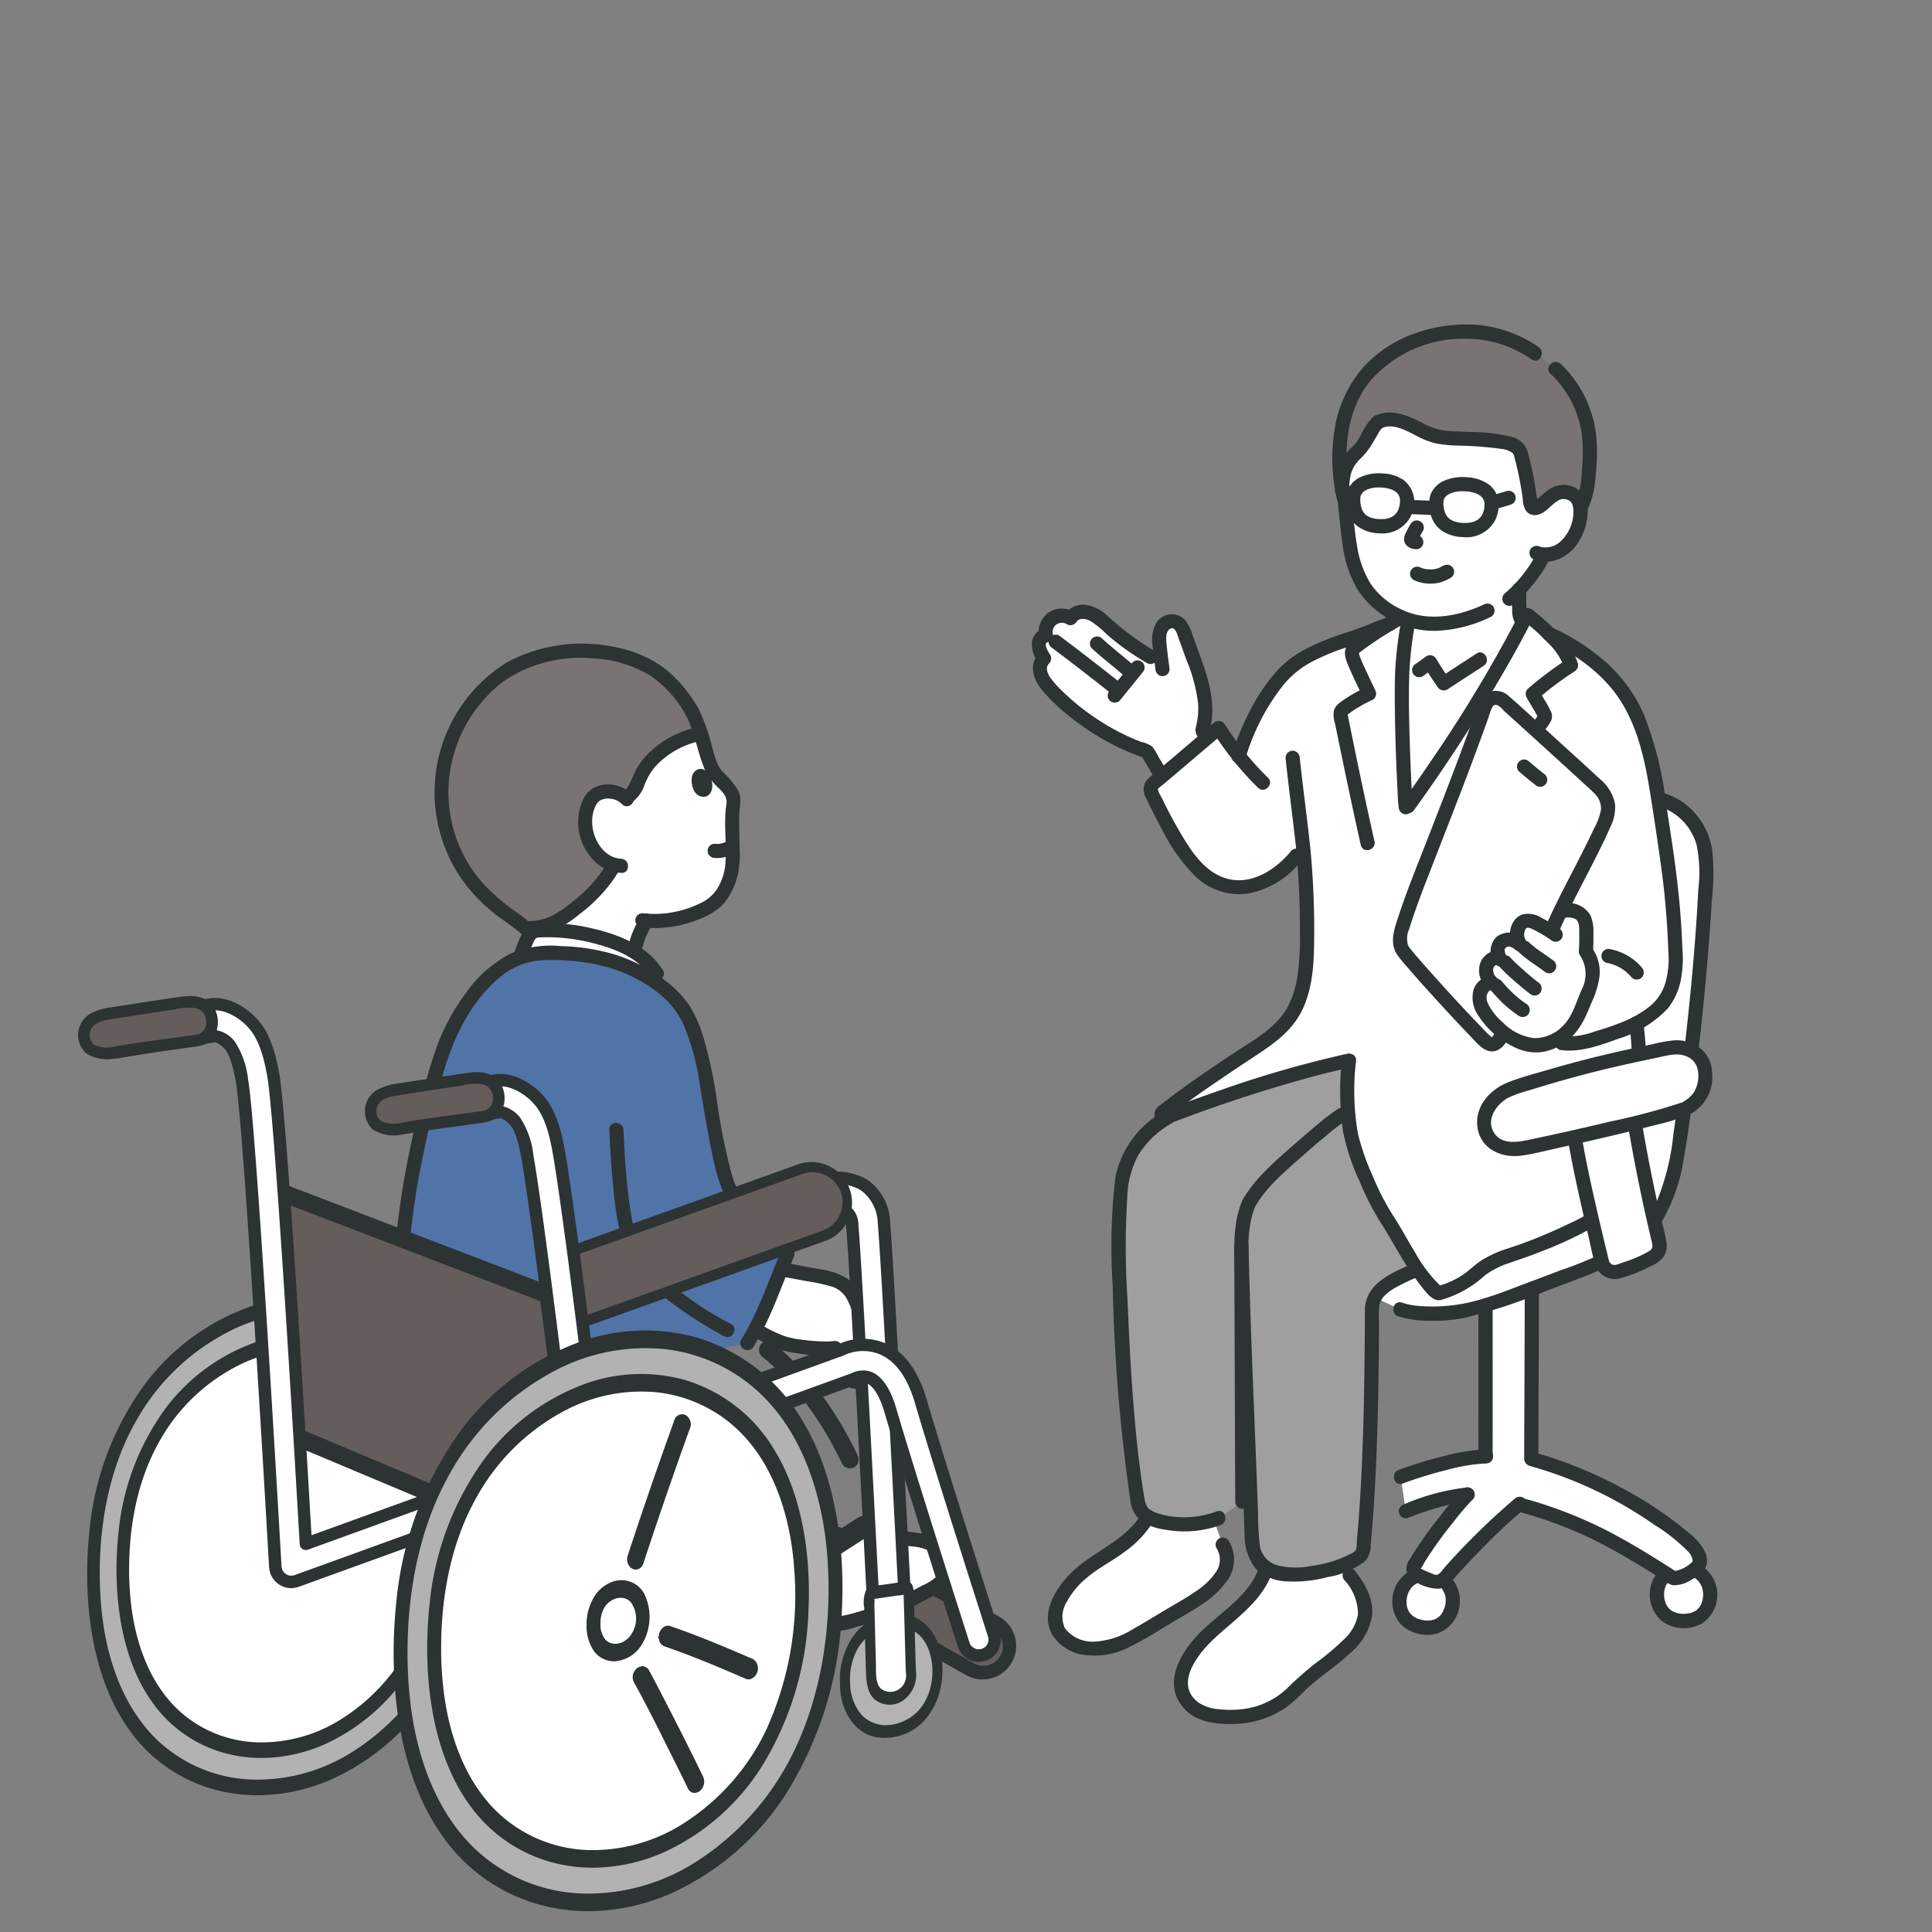 <svg xmlns="http://www.w3.org/2000/svg" width="240" height="240"><rect width="100%" height="100%" fill="#808080" stroke="none"/><g data-name="2"><g data-name="マスクグループ 13" transform="translate(9.001 35.669)" clip-path="url(#clip-path)"><g data-name="グループ 48299"><path data-name="パス 294089" d="M122.459 40.851a1.958 1.958 0 00-.715.307 2.059 2.059 0 00-.807 2.093 1.193 1.193 0 00-.894 1.294 3.468 3.468 0 00.664 1.58 1.889 1.889 0 00-.422 1.95 4.871 4.871 0 001.138 1.755 29.545 29.545 0 0012.075 7.849c.6 1.011 1.207 2.041 1.842 3.075l5.688-4.836q-.345-.4-.692-.816c1.062-3.374-.233-6.636-1.274-9.5l-.918-2.529c-.228-.627-.527-1.329-1.158-1.547a1.558 1.558 0 00-1.8 1.013 4.535 4.535 0 00-.109 2.248l.228 1.888-1.35-.73a31.184 31.184 0 01-5.378-3.915 6.834 6.834 0 00-2.184-1.554 4.711 4.711 0 01-3.938.374z" fill="#fff"/><path data-name="パス 294090" d="M136.282 47.441c-.122-1.01-.262-2.02-.363-3.033-.061-.613-.194-1.692.518-2.008.593-.264.866.93 1 1.3l1 2.747a19.578 19.578 0 011.4 5.366 9.44 9.44 0 01-.282 2.857 1.332 1.332 0 00.446 1.392c.365.431.735.856 1.106 1.28.748.855 1.991-.4 1.247-1.246a97.135 97.135 0 01-1.385-1.613l.227.858c.99-3.288-.018-6.521-1.148-9.624q-.435-1.194-.867-2.388a5.839 5.839 0 00-1.016-2.044 2.266 2.266 0 00-3.625.608 4.3 4.3 0 00-.364 2.614c.106.981.235 1.959.353 2.938a.909.909 0 00.882.881.887.887 0 00.881-.881z" fill="#2d3233"/><path data-name="パス 294091" d="M134.404 45.184a36.117 36.117 0 01-5.738-4.263 5.065 5.065 0 00-2.831-1.452 2.787 2.787 0 00-2.611 1.2l1.206-.316a2.956 2.956 0 00-3.195.088 2.988 2.988 0 00-1.149 3.04l.616-1.084a2.009 2.009 0 00-1.5 1.618 3.587 3.587 0 00.739 2.551l.138-1.068c-1.308 1.292-.748 3.144.258 4.414a22.348 22.348 0 003.713 3.562 30.3 30.3 0 009.209 5.051l-.526-.4a177.91 177.91 0 002.386 3.954c.6.959 2.126.076 1.522-.89s-1.179-1.918-1.755-2.886a6.273 6.273 0 00-.77-1.246 4.013 4.013 0 00-1.39-.579 27.522 27.522 0 01-4.916-2.484 28.451 28.451 0 01-4.4-3.386 16.128 16.128 0 01-1.8-1.9c-.4-.526-.863-1.391-.289-1.959a.9.9 0 00.138-1.068c-.219-.348-.918-1.447-.3-1.579a.9.9 0 00.616-1.085 1.142 1.142 0 011.753-1.137.9.9 0 001.206-.316c.366-.541 1.217-.356 1.693-.106a12.08 12.08 0 012.1 1.717 32.933 32.933 0 004.97 3.533.882.882 0 00.89-1.522z" fill="#2d3233"/><path data-name="パス 294092" d="M131.683 46.62l-2.827 3.495a.954.954 0 00-.258.623.881.881 0 001.5.623l2.827-3.494a.952.952 0 00.258-.623.882.882 0 00-1.505-.623z" fill="#2d3233"/><path data-name="パス 294093" d="M131.76 46.923c-1.274-1.1-2.612-2.133-3.859-3.269a.881.881 0 00-1.246 1.247c1.246 1.135 2.585 2.164 3.858 3.269a.882.882 0 001.247-1.247z" fill="#2d3233"/><path data-name="パス 294094" d="M130.208 49.182q-3.773-3-7.627-5.892a.887.887 0 00-1.206.316.9.9 0 00.316 1.206q3.672 2.759 7.27 5.616a.909.909 0 001.247 0 .888.888 0 000-1.246z" fill="#2d3233"/><path data-name="パス 294095" d="M168.814 159.942a3.24 3.24 0 00-3.886 2.57 3.305 3.305 0 106.48 1.3 3.237 3.237 0 00-2.594-3.87z" fill="#fff"/><path data-name="パス 294096" d="M200.144 159.063a3.24 3.24 0 00-3.307 3.281 3.305 3.305 0 106.609.005 3.237 3.237 0 00-3.302-3.286z" fill="#fff"/><path data-name="パス 294097" d="M169.047 159.091a4.181 4.181 0 00-4.567 2.079 4.384 4.384 0 00.418 4.8 4.661 4.661 0 004.633 1.278 4.2 4.2 0 002.809-3.786 4.151 4.151 0 00-3.293-4.371.9.9 0 00-1.084.616.89.89 0 00.616 1.084 2.436 2.436 0 011.505.861c.017.019.1.131.018.019.05.068.1.138.139.208a2.858 2.858 0 01.193.369c-.071-.167.027.089.031.1.021.067.041.134.058.2s.03.137.045.205c.017.105.019.111.006.017.006.056.011.113.014.17.008.145 0 .287 0 .431 0 .266.038-.15-.011.114a5.09 5.09 0 01-.035.178 4.516 4.516 0 01-.145.515 2.765 2.765 0 01-.059.16c.061-.155-.068.137-.083.165-.062.118-.135.227-.205.339-.128.2.112-.11-.049.065-.051.056-.1.113-.153.166s-.31.257-.159.151c-.123.085-.25.154-.379.229-.2.117.16-.045-.064.03-.047.016-.094.034-.143.049a2.9 2.9 0 01-.454.1c.17-.025.029 0-.006 0-.083 0-.165.01-.248.011a3.781 3.781 0 01-.52-.03c.174.023-.127-.026-.129-.027q-.133-.026-.265-.061a4.957 4.957 0 01-.413-.132c-.245-.088.129.08-.094-.043-.047-.026-.1-.048-.144-.074a1.971 1.971 0 01-.2-.122 2.673 2.673 0 01-.129-.088l.026.021a2.917 2.917 0 01-.3-.284s-.155-.185-.075-.082-.062-.093-.061-.091c-.068-.1-.124-.213-.183-.323-.111-.208.041.16-.027-.067-.03-.1-.064-.194-.088-.294-.012-.051-.021-.1-.034-.153-.062-.241 0 .171-.015-.081a4.394 4.394 0 01-.004-.672c0-.008.039-.291.011-.12a3.9 3.9 0 01.119-.521 2.422 2.422 0 011-1.3c.048-.029.1-.057.145-.084.03-.016.323-.143.173-.087a3.369 3.369 0 01.5-.144c.014 0 .291-.034.114-.02.09-.007.179-.013.27-.015s.184 0 .276.008c.063 0 .125.01.187.018-.077-.008-.06 0 .051.014a.905.905 0 001.084-.616.89.89 0 00-.623-1.082z" fill="#2d3233"/><path data-name="パス 294098" d="M200.144 158.182a4.182 4.182 0 00-4.025 2.988 4.346 4.346 0 001.351 4.555 4.672 4.672 0 004.858.336 4.264 4.264 0 00-2.184-7.879.882.882 0 000 1.763c.1 0 .191.007.287.011.279.012-.133-.039.135.017a4.016 4.016 0 01.435.111c.005 0 .271.107.115.038.052.023.1.049.155.075q.114.059.222.127c.028.018.283.21.164.11a3.308 3.308 0 01.3.288c-.011-.012.167.194.093.1s.087.125.079.112a3.59 3.59 0 01.227.4c.069.14-.06-.19.027.06.037.107.073.214.1.324a2.943 2.943 0 01-.055 1.591c-.023.077-.05.152-.076.227-.011.034-.071.151 0 .005a3.3 3.3 0 01-.221.4c-.028.041-.056.082-.086.122.121-.161-.032.028-.052.049-.042.045-.085.089-.129.131s-.236.19-.077.075a2.974 2.974 0 01-.317.2c-.067.036-.136.07-.206.1.179-.081-.061.019-.083.026a3.567 3.567 0 01-.4.107c-.014 0-.288.047-.1.024a4.006 4.006 0 01-.267.023 4.607 4.607 0 01-.549 0c-.059 0-.117-.009-.175-.014-.269-.024.152.044-.1-.018-.133-.032-.266-.058-.4-.1q-.114-.036-.225-.079c.176.069-.071-.038-.106-.056a3.079 3.079 0 01-.351-.22c.148.107-.123-.117-.158-.153s-.251-.316-.149-.163a4.168 4.168 0 01-.268-.459c-.016-.031-.057-.154 0-.006-.027-.076-.054-.15-.078-.227-.041-.133-.067-.267-.1-.4-.059-.26 0 .164-.016-.108-.007-.089-.015-.178-.018-.268a3.907 3.907 0 01.015-.535c-.016.159 0-.025.013-.065.021-.1.042-.195.07-.291s.052-.161.08-.241c.08-.231-.075.114.045-.1a4.342 4.342 0 01.281-.465c.09-.122-.136.136.044-.05.078-.08.15-.163.233-.24.041-.038.083-.074.126-.111-.119.1.135-.092.163-.11.06-.038.122-.073.185-.107.029-.015.282-.13.143-.074a2.432 2.432 0 011.026-.2.882.882 0 00-.001-1.756z" fill="#2d3233"/><path data-name="パス 294099" d="M165.644 152.062a30.217 30.217 0 017.662-2.079 45.834 45.834 0 00-3.333 3.993 42.975 42.975 0 00-3.286 4.836.784.784 0 00.326 1.124c.518.234 1.069.469 1.606.728a1.548 1.548 0 001.665-.139 96.366 96.366 0 019.4-9.3c7.962 2.127 12.829 5.114 19.216 9.175a5.3 5.3 0 003.088-1.582c.637-1.308-.748-2.586-2.03-3.6a52.214 52.214 0 00-18.737-9.643c0-3.013.065-17.575.074-21.148l-5.762-.183v2.242c0 3.484.009 15.4 0 18.761a40.7 40.7 0 00-10.544 2.528l.256 1.686z" fill="#fff"/><path data-name="パス 294100" d="M164.922 126.994a17.638 17.638 0 007.9.166 33.779 33.779 0 004.811-1.369c3.059-1.151 6.543-2.436 9.583-3.639 4.616-1.826 7.644-2.985 10.064-7.548 1.869-3.526 2.4-8.925 2.944-12.826 1-7.174 1.71-14.395 2.265-21.616a90.4 90.4 0 00.425-9.266 7.964 7.964 0 00-5.26-7.13l-10.116-2.954-28.35 63.462z" fill="#fff"/><path data-name="パス 294101" d="M124.356 168.593a7.676 7.676 0 006.65-.5c2.392-1.212 5.073-3.01 7.238-4.183 2.462-1.53 6.735-4.22 4.631-7.722l-1.095-3.049a12.145 12.145 0 01-7.42-.046 5.117 5.117 0 01-.766-.316 14.676 14.676 0 01-5.361 4.917c-3.633 2.181-5.828 4.571-6.155 7.448a3.485 3.485 0 002.207 3.42z" fill="#fff"/><path data-name="パス 294102" d="M140.348 177.086a4.082 4.082 0 01-2.6-4.5c1.347-5.895 8.782-7.721 10.535-13.456a7.711 7.711 0 004.435.748 21.9 21.9 0 004.969-1.068l.11-.038.855 1.255c5.751 7.19-2.773 9.922-6.924 14.43a11.314 11.314 0 01-10.779 2.817 4.3 4.3 0 01-.601-.188z" fill="#fff"/><path data-name="パス 294103" d="M136.844 102.757a154.934 154.934 0 0121.715-6.67 34.653 34.653 0 00.268 9.3 41.633 41.633 0 004.439 10.376c.724 1.06 2.2 3.885 3.824 6.249l-.2.085a27.5 27.5 0 00-3.041 1.458 4.077 4.077 0 00-2.412 3.276c-.036 9.58-.179 20.829-1.117 30.142a1.185 1.185 0 01-.5.781 9.318 9.318 0 01-2.12 1.059 21.915 21.915 0 01-4.969 1.068c-1.6.153-3.852-.049-4.992-1.18s-1.219-2.944-1.272-4.566c-.276-8.431-1.092-26.139-1.236-35.113l-.04-2.491.025 4.277c.045 7.8.079 22.293.125 30.091l-2.945 2.032a12.148 12.148 0 01-8.025.16 3.256 3.256 0 01-1.343-.739 3.694 3.694 0 01-.765-2.026c-1.508-9.61-1.879-19.363-2.25-29.085a67.979 67.979 0 01.073-7.2c.083-1.227.208-2.449.4-3.667a10.088 10.088 0 012.177-4.419 14 14 0 013.494-2.855" fill="#9f9f9f"/><path data-name="パス 294104" d="M181.735 18.72c-2.285-2.711-6.786-5.164-15.594-5.164-10.682 0-8.275 11.5-8.275 11.5.28 2.066.469 4.134.685 6.037.374 3.3 1.391 6.281 3.711 8.166a11.342 11.342 0 003.7 2.065 65.192 65.192 0 00-.683 4.928c-.074.757-.115 1.793-.132 2.991l2.137-1.677c.324-.222.886-.618 1.355-.965.306.528 1.32 2.069 1.7 2.616 1.573-1.033 2.749-1.789 4.512-2.94l3.839-1.855q.775-1.41 1.484-2.778a2.06 2.06 0 01-.451-1.221c-.013-.547-.026-1.794-.035-2.829a18.5 18.5 0 002.1-2.635s.593-.923.843-1.449l.122-.287a4.016 4.016 0 001.99-.463 5.484 5.484 0 002.065-2.448 5.111 5.111 0 00.268-3.766 1.891 1.891 0 00-1.575-1.078 2.091 2.091 0 00-1.512.339 9.648 9.648 0 00-2.254-7.087z" fill="#fff"/><path data-name="パス 294105" d="M157.993 16.254a15.054 15.054 0 00-.357 1.607 24.12 24.12 0 00.089 7.181 9.832 9.832 0 01.224-1.991 4.351 4.351 0 011.063-2c.378-.372.57-.592.937-.955a4.357 4.357 0 00.674-.948l.9-1.548a3 3 0 01.578-.777c.032-.013.095-.048.095-.048l.086-.046a4.871 4.871 0 013.751.295 19.644 19.644 0 003.411 1.5 13.278 13.278 0 002.453.258c1.225.059 2.449.146 3.673.234.593.042 1.51.113 2.091.215 2.146.375 2.141 1.04 2.413 2.017.309 1.106.422 1.835.642 2.861.129.6.219 1.413.364 2.439.079.774.282.9.626.885a1.776 1.776 0 00.614-.243c.469-.353 1.033-.944 1.677-1.385a2.091 2.091 0 011.512-.338 1.891 1.891 0 011.575 1.078l.338.735c.957-1.882 1-5.147 1.066-6.559a13.143 13.143 0 00-.446-4.021 12.332 12.332 0 00-5.26-7.683 14.721 14.721 0 00-10.721-3.453 15.719 15.719 0 00-11.476 5.467 14.619 14.619 0 00-2.592 5.223z" fill="#797473"/><path data-name="パス 294106" d="M165.628 64.611c-.12-.856-.554-9.832-.475-15.364l2.137-1.678c.324-.222.886-.618 1.355-.965.307.527 1.32 2.069 1.7 2.616 1.573-1.033 2.749-1.789 4.512-2.94l3.839-1.855a206.858 206.858 0 01-12.768 20.044" fill="#fff"/><path data-name="パス 294107" d="M178.816 37.596c.008.925.009 1.85.034 2.774a3.385 3.385 0 001.107 2.367c.592.551 1.266 1.031 1.893 1.542a.907.907 0 001.247 0 .888.888 0 000-1.246c-.619-.5-1.265-.988-1.863-1.517a2.148 2.148 0 01-.19-.2 1.915 1.915 0 01-.3-.435c-.015-.028-.1-.252-.041-.072-.031-.091-.053-.183-.079-.276-.055-.2 0 .169 0-.041 0-.082-.005-.164-.007-.247-.018-.884-.024-1.768-.032-2.652a.882.882 0 10-1.763 0z" fill="#2d3233"/><path data-name="パス 294108" d="M166.568 36.357a4.737 4.737 0 002.279.469 4.649 4.649 0 001.142-.164 8.554 8.554 0 001.212-.544.885.885 0 00.316-1.206.906.906 0 00-1.206-.316c-.161.075-.318.159-.477.239l-.115.057c-.01 0-.2.092-.063.03.112-.052.008-.005-.018 0l-.094.03c-.134.041-.27.064-.406.092-.114.023.189-.019.072-.009l-.11.011a3.548 3.548 0 01-.252.015c-.152 0-.3 0-.457-.008-.076-.005-.151-.013-.227-.021-.123-.012.029 0 .067.009a1.05 1.05 0 00-.11-.018 3.755 3.755 0 01-.443-.107c-.064-.02-.127-.048-.191-.066-.1-.029.163.084.076.033-.032-.019-.071-.034-.1-.051a.882.882 0 00-.89 1.522z" fill="#2d3233"/><path data-name="パス 294109" d="M166.229 29.416c-.215.365-.421.736-.6 1.118a1.816 1.816 0 00-.217.728 1.1 1.1 0 00.365.857 1.6 1.6 0 00.66.376 3.738 3.738 0 00.475.063l-.235-.032h.016a.667.667 0 00.352.015.656.656 0 00.328-.1.881.881 0 00.316-1.206.849.849 0 00-.527-.405c-.138-.019-.274-.032-.411-.049l.234.031a.712.712 0 01-.165-.044l.21.089a.774.774 0 01-.137-.081l.178.138a.839.839 0 01-.115-.106l.138.178a.179.179 0 01-.024-.04l.089.211a.319.319 0 01-.018-.067l.032.234a.424.424 0 010-.073l-.031.234a.72.72 0 01.051-.177l-.089.211a11.558 11.558 0 01.648-1.212.912.912 0 00.089-.679.882.882 0 00-1.084-.616.922.922 0 00-.527.405z" fill="#2d3233"/><path data-name="パス 294110" d="M179.125 39.34a18.284 18.284 0 002.818-3.058 14.908 14.908 0 001.458-2.324.882.882 0 10-1.522-.89 14.736 14.736 0 01-1.407 2.255 6.96 6.96 0 01-.128.172s-.165.217-.071.095q-.132.171-.27.339-.307.375-.634.733a17.01 17.01 0 01-1.491 1.432.885.885 0 000 1.246.9.9 0 001.246 0z" fill="#2d3233"/><path data-name="パス 294111" d="M182.145 7.455a15.774 15.774 0 00-7.945-2.786 18.9 18.9 0 00-7.786 1.2 15.607 15.607 0 00-6.046 4.076 15.312 15.312 0 00-3.489 7.175 22.975 22.975 0 00.207 9.26c.24 1.108 1.94.639 1.7-.469-1.021-4.7-.739-10.368 2.427-14.252a15.374 15.374 0 0112-5.249 14.092 14.092 0 018.042 2.573c.942.638 1.825-.888.89-1.522z" fill="#2d3233"/><path data-name="パス 294112" d="M175.334 39.425c-3.169 1.463-6.932 2.2-10.211.629a9.287 9.287 0 01-3.856-3.208 12.545 12.545 0 01-1.694-4.741c-.4-2.327-.515-4.706-.829-7.045a.91.91 0 00-.881-.881c-.427 0-.945.406-.882.881.312 2.323.47 4.667.809 6.986a14.548 14.548 0 001.826 5.486 11.365 11.365 0 009.768 5.162 16.959 16.959 0 006.84-1.747.889.889 0 00.316-1.206.9.9 0 00-1.206-.316z" fill="#2d3233"/><path data-name="パス 294113" d="M184.442 26.568a1.367 1.367 0 011.3-.14.921.921 0 01.236.121q.133.092.027.013c.039.034.077.069.113.106s.154.211.04.035c.042.066.086.13.122.2a1.782 1.782 0 01.13.435 3.7 3.7 0 01.042.74 5.014 5.014 0 01-1.807 3.694 2.79 2.79 0 01-2.331.481.908.908 0 00-1.206.316.889.889 0 00.316 1.206 4.25 4.25 0 003.5-.117 5.479 5.479 0 002.334-2.291 7 7 0 00.947-3.061 3.749 3.749 0 00-.813-2.858 3.119 3.119 0 00-3.838-.4.9.9 0 00-.316 1.206.889.889 0 001.205.316z" fill="#2d3233"/><path data-name="パス 294114" d="M176.77 27.568c.628-.157 1.246-.355 1.867-.539a.917.917 0 00.527-.405.882.882 0 00-.316-1.206.908.908 0 00-.679-.089c-.62.184-1.239.382-1.867.539a.882.882 0 00.469 1.7z" fill="#2d3233"/><path data-name="パス 294115" d="M166.51 28.204l2.161.09a.888.888 0 00.881-.881.9.9 0 00-.881-.881l-2.161-.09a.888.888 0 00-.881.881.9.9 0 00.881.881z" fill="#2d3233"/><path data-name="パス 294116" d="M183.611 10.765a12.661 12.661 0 013.969 8.338 24.767 24.767 0 01-.1 4 9.931 9.931 0 01-.909 3.91c-.543 1 .979 1.888 1.522.89a11.6 11.6 0 001.122-4.5 23.989 23.989 0 00.109-4.5 14.47 14.47 0 00-4.468-9.382c-.842-.757-2.092.486-1.247 1.246z" fill="#2d3233"/><path data-name="パス 294117" d="M172.723 29.286a3.318 3.318 0 01-.889-.14 3.283 3.283 0 01-.39-.132c.179.075-.05-.029-.07-.041a2.545 2.545 0 01-.371-.234c.15.114.022.015-.011-.019-.088-.092-.179-.178-.259-.277.133.164-.065-.112-.094-.163s-.064-.124-.1-.186c-.085-.163.038.142-.021-.052-.036-.117-.077-.232-.106-.352a3.41 3.41 0 01-.049-.223c-.005-.027-.04-.281-.016-.076a4.044 4.044 0 01-.027-.888c-.023.218.044-.123.063-.185.061-.205-.094.13.025-.047.032-.048.061-.1.091-.151.07-.115-.141.142.014-.021.051-.053.1-.108.153-.158.036-.034.074-.067.112-.1-.148.123.109-.066.141-.085a3.437 3.437 0 011.733-.4 6.043 6.043 0 01.938.065 4.839 4.839 0 01.554.132 3.378 3.378 0 01.333.117c-.081-.033-.074-.028.02.015.117.064.231.132.347.2.2.119-.105-.11.064.046.036.033.074.065.109.1.052.051.1.1.149.159-.121-.131-.015-.025.012.02s.064.1.092.151.044.083.064.126q-.062-.153-.009-.013c.033.117.067.231.09.351-.039-.2 0 .162 0 .221a3.728 3.728 0 01-.03.414c.025-.2-.016.063-.02.086a4.18 4.18 0 01-.123.452c-.022.061-.034.1-.053.142.041-.095.04-.1 0-.005-.073.129-.143.255-.224.379s-.017.021.006-.005a2.865 2.865 0 01-.336.335c-.046.04-.037.032.033-.024a3.374 3.374 0 01-.124.084q-.1.062-.2.115c-.035.018-.241.113-.074.043a3.065 3.065 0 01-.473.15 3.981 3.981 0 01-1.085.073.882.882 0 100 1.763 4.045 4.045 0 004.056-2.159 4.373 4.373 0 00.342-2.532 3.089 3.089 0 00-1.288-1.926 5.034 5.034 0 00-2.513-.806 5.881 5.881 0 00-2.811.381 3.158 3.158 0 00-1.783 1.746 4.121 4.121 0 00-.028 2.334 3.618 3.618 0 001.269 2.063 4.84 4.84 0 002.756.9.882.882 0 000-1.763z" fill="#2d3233"/><path data-name="パス 294118" d="M162.3 28.81a3.091 3.091 0 01-.86-.139c-.079-.023-.155-.051-.233-.074-.031-.01-.159-.064-.008 0a3.7 3.7 0 01-.42-.23c-.043-.026-.165-.129-.021-.008-.053-.044-.1-.089-.155-.137s-.259-.3-.131-.128a2.747 2.747 0 01-.184-.287c-.033-.061-.062-.123-.094-.185.095.192-.013-.04-.029-.086a3.628 3.628 0 01-.109-.39c-.011-.048-.065-.415-.044-.226-.016-.15-.027-.3-.033-.451v-.213c0-.055.048-.349 0-.127a2.767 2.767 0 01.093-.336c-.071.2.068-.1.1-.157.105-.186-.121.11.033-.043.042-.042.081-.087.124-.128s.09-.082.137-.12c-.157.127.1-.058.133-.077s.091-.052.138-.076c.014-.007.255-.114.087-.046a3.528 3.528 0 01.411-.134 3.308 3.308 0 011.017-.126 5.076 5.076 0 01.889.062 4.7 4.7 0 01.532.128 4.492 4.492 0 01.321.114q-.127-.053.012.011c.113.063.224.129.336.193.2.115-.11-.113.057.04.044.04.089.079.132.121s.08.086.121.128c.15.158-.075-.146.03.043.022.04.049.078.073.118s.12.309.056.1a5.7 5.7 0 01.094.34c.055.222 0-.177.006.057 0 .063.006.126.006.19a3.667 3.667 0 01-.03.451c.021-.173 0 0-.011.047-.021.09-.037.18-.061.27-.02.074-.042.148-.067.221-.009.025-.1.251-.021.07a2.93 2.93 0 01-.209.387c-.018.028-.163.215-.031.056a2.794 2.794 0 01-.194.213c-.034.034-.071.064-.105.1q-.114.095.009 0a2.568 2.568 0 01-.12.084 2.707 2.707 0 01-.4.217c.181-.079-.063.017-.084.024-.078.025-.157.048-.237.068s-.166.036-.25.052c-.256.049.148 0-.121.014-.228.01-.452.019-.68.009a.882.882 0 000 1.763 3.954 3.954 0 004.02-2.267 3.54 3.54 0 00-.969-4.351 4.882 4.882 0 00-2.468-.806 5.7 5.7 0 00-2.819.416 3.085 3.085 0 00-1.625 1.591 4.1 4.1 0 00-.089 2.422 3.6 3.6 0 001.189 2.052 4.7 4.7 0 002.76.944.882.882 0 000-1.763z" fill="#2d3233"/><path data-name="パス 294119" d="M180.186 26.414a2.362 2.362 0 00.506 1.524 1.407 1.407 0 001.377.323 2.6 2.6 0 00.656-.28 5.4 5.4 0 00.647-.52c.185-.162.366-.326.552-.486.1-.089.211-.176.318-.264q.109-.085-.055.042l.083-.063.17-.121a.942.942 0 00.405-.527.881.881 0 00-1.295-1 12.847 12.847 0 00-1.211.977c-.149.133-.3.265-.452.393l-.113.092c-.077.062.194-.118.061-.051-.069.035-.136.072-.207.1l.211-.089a1.49 1.49 0 01-.347.112l.234-.032a.82.82 0 01-.165 0l.235.032a.533.533 0 01-.125-.033l.21.089c-.021-.01-.042-.027-.064-.035.175.066.19.162.114.081.176.187.095.145.035.013l.089.211a1.9 1.9 0 01-.115-.481l.031.234a6.66 6.66 0 01-.025-.247.942.942 0 00-.258-.623.881.881 0 00-1.5.623z" fill="#2d3233"/><path data-name="パス 294120" d="M162.641 17.539c1.3-.688 3.05.276 4.19.864a10.5 10.5 0 002.478 1 17.527 17.527 0 002.912.284 45.241 45.241 0 015.206.4 3.093 3.093 0 011.493.526c.015.015.119.212.108.182.067.183.111.374.161.562a43.209 43.209 0 011.029 5.344.887.887 0 001.084.616.906.906 0 00.616-1.084 42.52 42.52 0 00-1.005-5.257 4.229 4.229 0 00-.482-1.275 2.9 2.9 0 00-1.563-1.08 21.727 21.727 0 00-5.458-.628c-1.072-.068-2.17-.051-3.232-.214a8.554 8.554 0 01-2.62-.979c-1.73-.894-3.924-1.778-5.807-.779-1 .532-.113 2.054.89 1.522z" fill="#2d3233"/><path data-name="パス 294121" d="M158.596 25.243a8.373 8.373 0 01.238-2.1 4.044 4.044 0 011.1-1.771 9.625 9.625 0 001.491-1.849l.7-1.2a3.39 3.39 0 01.666-.931.889.889 0 000-1.246.9.9 0 00-1.247 0 8.842 8.842 0 00-1.558 2.343 4.982 4.982 0 01-.713 1.034c-.295.3-.591.6-.884.9a6.882 6.882 0 00-1.551 4.812c-.035 1.135 1.728 1.134 1.763 0z" fill="#2d3233"/><path data-name="パス 294122" d="M158.391 99.286c.023-1.056.082-2.134.165-3.2a154.942 154.942 0 00-21.715 6.67l-1.215.22c-.177.1-.336.048-.367-.113-.039-.2.165-.367.326-.494 3.948-3.115 8.548-6.058 12.467-8.679a11.2 11.2 0 004.237-5.049 18.93 18.93 0 00.974-4.658 112.752 112.752 0 00-.274-13.163 27.38 27.38 0 00-.091-1.01l-.867.819c-2.136 2.689-5.691 4.63-8.986 3.663-2.687-.789-4.506-3.247-5.943-5.651a58.6 58.6 0 01-3.026-5.763.859.859 0 01.268-1.276l8.045-6.839a37.71 37.71 0 002.494 3.493c1.265-4.036 3.571-8.326 6.067-10.691 2.034-1.926 5.519-3.207 8.584-4.131 1.435-.435 2.633-1.084 4.3-1.689.4-.241.816-.484 1.245-.733l.789.9a63.1 63.1 0 00-.582 4.341c-.414 4.255.2 17.314.343 18.355l.033.236.268-.375a192.107 192.107 0 0014.755-23.8c.718.575 1.358 1.145 1.97 1.627a7.082 7.082 0 01.825.8c3.972 1.86 7.6 4.521 9.74 8.071a28.481 28.481 0 013.359 9.872c.361 2 1.609 10.383 1.864 12.534a103.641 103.641 0 01.723 10.454 9.3 9.3 0 01-.851 3.742 6.11 6.11 0 01-1.833 2.265 13.705 13.705 0 01-2.2 1.415c.15 1.242.273 2.569.331 3.913l-1.7 8.952c1.439 6.359-2 10.32-4.313 11.64a68.511 68.511 0 01-7.859 3.581 26.616 26.616 0 00-5.241 2.116c-1.309.831-2.387 2.476-5.865 3.354-2.427-1.956-5.267-7.629-6.366-9.238a41.642 41.642 0 01-4.439-10.376 26.945 26.945 0 01-.439-6.105z" fill="#fff"/><path data-name="パス 294123" d="M195.489 95.357a51.8 51.8 0 00-.331-3.914.961.961 0 00-.258-.623.9.9 0 00-.623-.258c-.43.019-.94.391-.881.881.156 1.3.273 2.605.331 3.914a.882.882 0 101.763 0z" fill="#2d3233"/><path data-name="パス 294124" d="M183.026 43.85c3.972 1.871 7.671 4.529 9.827 8.442 1.89 3.43 2.629 7.313 3.23 11.141.484 3.079.947 6.163 1.364 9.251l.026.2.049.375c.054.427.1.855.149 1.283q.216 1.963.361 3.933.147 2.016.213 4.037a11.143 11.143 0 01-.337 3.823 5.978 5.978 0 01-1.982 3.016 13.469 13.469 0 01-3.29 1.9 31.067 31.067 0 01-3.418 1.175 9.407 9.407 0 01-3.948.632.91.91 0 00-1.084.616.889.889 0 00.615 1.085c2.422.368 4.99-.574 7.243-1.394a14.173 14.173 0 006.127-3.75 8.343 8.343 0 001.6-3.409 14.662 14.662 0 00.217-4.125q-.156-4.213-.656-8.4c-.367-3.109-.86-6.208-1.334-9.3a44.454 44.454 0 00-2.766-11.222 18.825 18.825 0 00-4.581-6.432 27.139 27.139 0 00-6.74-4.394c-1.02-.481-1.917 1.038-.889 1.522z" fill="#2d3233"/><path data-name="パス 294125" d="M164.635 40.25a77.888 77.888 0 00-3.387 2.068q-.781.509-1.545 1.043a5.32 5.32 0 00-1.288 1.058c-.661.883-.235 1.883.15 2.779.544 1.265 1.155 2.5 1.738 3.749l.317-1.206a17.909 17.909 0 00-2.272 1.245c-.623.412-1.455.877-1.657 1.646a3.737 3.737 0 00.161 1.634q.152.753.307 1.506.889 4.333 1.813 8.658.523 2.441 1.069 4.878c.25 1.106 1.95.638 1.7-.469-1.149-5.084-2.208-10.19-3.241-15.3a7.64 7.64 0 00-.106-.478c-.038.081.221-.117.25-.138.135-.1.271-.2.409-.292a17.622 17.622 0 012.458-1.369.9.9 0 00.316-1.206c-.481-1.028-.98-2.048-1.445-3.083a11.051 11.051 0 01-.5-1.218c-.087-.278-.141-.245.147-.476a44.494 44.494 0 015.494-3.508.882.882 0 00-.889-1.522z" fill="#2d3233"/><path data-name="パス 294126" d="M190.578 83.936a6.083 6.083 0 01.973.267l.1.04c.03.011.185.076.051.019s0 0 .023.011l.127.059c.152.073.3.151.447.236s.272.165.4.256c.069.048.134.1.2.148-.208-.128.009.008.063.055a6.048 6.048 0 01.734.733.886.886 0 001.247 0 .905.905 0 000-1.246 6.888 6.888 0 00-3.911-2.277.882.882 0 00-.469 1.7z" fill="#2d3233"/><path data-name="パス 294127" d="M148.5 60.935a37.482 37.482 0 01-5.347-6.617.9.9 0 00-1.385-.178l-6.871 5.842a8.611 8.611 0 00-1.562 1.413 1.989 1.989 0 00.071 2.119 54.846 54.846 0 001.893 3.751 22.066 22.066 0 004.288 6.014 7.8 7.8 0 006.475 2.042 10.931 10.931 0 006.6-4.067.908.908 0 000-1.246.889.889 0 00-1.247 0c-1.753 2.173-4.624 4.14-7.559 3.573-3-.579-4.819-3.387-6.254-5.836q-.8-1.36-1.519-2.761-.361-.7-.7-1.41c-.2-.413-.613-.981-.563-1.442l-.121.445c.148-.351.581-.609.865-.85l1.089-.926 2.1-1.781 4.274-3.633-1.384-.178a39.635 39.635 0 005.623 6.974c.809.8 2.056-.449 1.247-1.247z" fill="#2d3233"/><path data-name="パス 294128" d="M182.102 145.418c.008-5.784.04-11.569.061-17.354l.012-3.642a.882.882 0 00-1.763 0q-.022 8.727-.064 17.454-.006 1.77-.01 3.541a.882.882 0 001.763 0z" fill="#2d3233"/><path data-name="パス 294129" d="M174.651 126.488q0 7.727.006 15.455v3.3a.882.882 0 001.763 0q.01-7.7 0-15.4v-3.356a.882.882 0 00-1.763 0z" fill="#2d3233"/><path data-name="パス 294130" d="M180.987 146.42a51.114 51.114 0 0110.961 4.48q2.342 1.3 4.544 2.833a22.5 22.5 0 014.247 3.377 1.919 1.919 0 01.526 1.1.8.8 0 01-.038.156c0-.023.151-.181.055-.074a2.406 2.406 0 01-.323.288 3.948 3.948 0 01-2.061.931l.445.12c-2.9-1.846-5.819-3.687-8.889-5.248a54.067 54.067 0 00-10.005-3.87.882.882 0 00-.469 1.7 51.818 51.818 0 019.883 3.845 74.883 74.883 0 014.334 2.44q1.127.679 2.24 1.38.538.337 1.074.677a3.89 3.89 0 001.269.7 4 4 0 002.309-.667 5.949 5.949 0 001.438-1.052c1.322-1.411-.108-3.355-1.212-4.339a46.983 46.983 0 00-8.251-5.7 53.122 53.122 0 00-11.611-4.786.882.882 0 00-.469 1.7z" fill="#2d3233"/><path data-name="パス 294131" d="M175.628 144.362a25.171 25.171 0 00-5.178.827 52.435 52.435 0 00-5.692 1.737c-1.056.389-.6 2.093.469 1.7a52.614 52.614 0 015.524-1.7 23.284 23.284 0 014.877-.806c1.132-.033 1.137-1.8 0-1.763z" fill="#2d3233"/><path data-name="パス 294132" d="M173.306 149.101a27.141 27.141 0 00-8.107 2.2.886.886 0 00-.316 1.206.9.9 0 001.206.316l.04-.017.22-.09c.124-.049.248-.1.373-.145q.454-.172.915-.33.976-.335 1.972-.613a21.847 21.847 0 013.7-.764.905.905 0 00.881-.881.888.888 0 00-.881-.881z" fill="#2d3233"/><path data-name="パス 294133" d="M172.683 149.359a40.279 40.279 0 00-2.708 3.208 48.835 48.835 0 00-3.9 5.55 1.744 1.744 0 00.671 2.657 5.743 5.743 0 002.964.919c1.182-.136 1.91-1.316 2.664-2.124.849-.911 1.7-1.818 2.573-2.711a64.159 64.159 0 015.464-5.1.888.888 0 000-1.247.9.9 0 00-1.247 0 86.305 86.305 0 00-8.615 8.428c-.258.277-.589.81-.923.981-.283.145-.672-.079-.918-.193a12.529 12.529 0 01-1.269-.565c.057.034-.06.111.06.006a3.451 3.451 0 00.449-.75 48.641 48.641 0 013.387-4.75 38.463 38.463 0 012.6-3.068c.794-.81-.451-2.058-1.247-1.246z" fill="#2d3233"/><path data-name="パス 294134" d="M165.018 41.681a48.975 48.975 0 00-.7 5.921c-.065 1.522-.061 3.048-.046 4.571.034 3.261.143 6.521.305 9.778.044.883.053 1.784.171 2.661a.911.911 0 00.882.881c.427 0 .945-.406.882-.881-.1-.724-.109-1.467-.147-2.2a264.6 264.6 0 01-.187-4.343c-.115-3.253-.213-6.515-.121-9.77a45.48 45.48 0 01.663-6.152.908.908 0 00-.615-1.084.889.889 0 00-1.084.615z" fill="#2d3233"/><path data-name="パス 294135" d="M179.889 40.292a172.629 172.629 0 01-10.979 18.351q-1.834 2.718-3.742 5.384a.889.889 0 00.317 1.206.9.9 0 001.206-.316 207.562 207.562 0 0012.015-18.688q1.406-2.495 2.706-5.047c.512-1.01-1.008-1.9-1.522-.89z" fill="#2d3233"/><path data-name="パス 294136" d="M145.718 58.532a27 27 0 014.71-9.114 11.588 11.588 0 013.439-2.828 27.353 27.353 0 014.627-1.908c.874-.285 1.756-.534 2.61-.878.936-.377 1.854-.795 2.8-1.15a.906.906 0 00.616-1.084.888.888 0 00-1.084-.616c-1.7.639-3.335 1.364-5.066 1.917a32.476 32.476 0 00-5 1.992 13.018 13.018 0 00-3.805 2.87 23.22 23.22 0 00-3.016 4.375 33.485 33.485 0 00-2.525 5.955c-.342 1.085 1.36 1.549 1.7.469z" fill="#2d3233"/><path data-name="パス 294137" d="M180.189 41.396a24.966 24.966 0 013.035 2.733 8.039 8.039 0 012.084 3.076l.405-1a44.934 44.934 0 00-4.935 3.7.892.892 0 00-.138 1.068c.405.741.875 1.446 1.271 2.192.04.075.079.151.117.227.059.116.006.041.024.042a.644.644 0 01.027.082l.042-.466c.01.007-.212.353-.218.363-.275.419-.608.8-.88 1.219-.616.956.909 1.841 1.523.89.324-.5.738-.944 1.034-1.466a1.389 1.389 0 00.027-1.437c-.405-.884-.979-1.684-1.444-2.536l-.138 1.068a41.709 41.709 0 014.578-3.423.908.908 0 00.405-1 9.046 9.046 0 00-2.29-3.576 27.659 27.659 0 00-3.281-3.011.907.907 0 00-1.247 0 .888.888 0 000 1.246z" fill="#2d3233"/><path data-name="パス 294138" d="M176.052 86.472a.906.906 0 01.376.03 1.955 1.955 0 01-.456-2.726 1.078 1.078 0 011.367-.307c-.394-.775-.547-1.829.442-2.278.636-.289 1.124-.247 2.049.465-.734-.926-.427-3.214 1.26-2.936a11.563 11.563 0 012.667 1.381l.246-.754c.26-.582.54-1.178.832-1.783l.454-.1a2.769 2.769 0 012.1.45 2.39 2.39 0 01.663 1.944c0 .7.035 1.614-.05 2.725 1.24 1.375.858 3.891.311 4.984-.406.813-.662 1.685-1.068 2.5a6.469 6.469 0 01-4.15 3.955 5.652 5.652 0 01-2.517.03 8.473 8.473 0 01-3.214-1.82c-1.386-1.176-3.034-3.124-2.468-4.666a1.611 1.611 0 011.156-1.094z" fill="#fff"/><path data-name="パス 294139" d="M188.891 82.527c.053-.758.055-1.516.048-2.275a5.063 5.063 0 00-.366-2.213 3.154 3.154 0 00-3.516-1.426.887.887 0 00-.616 1.084.9.9 0 001.084.616c.179-.038.02.026-.031 0 .031.017.132-.011.174-.012.128 0 .255 0 .383.01.223.012-.189-.038.035 0 .068.013.135.025.2.041a2.755 2.755 0 01.389.121c-.133-.053-.062-.026.022.023l.055.032c.08.055.07.044-.03-.032a2.347 2.347 0 01.19.187c.129.134-.054-.1-.02-.026.021.044.057.085.082.128s.045.1.073.143-.058-.185 0 0c.033.115.067.228.089.346.014.073.025.212.012.06.007.082.015.164.019.247.014.292.009.586.011.878.006.688 0 1.375-.05 2.063a.885.885 0 00.881.882.9.9 0 00.882-.882z" fill="#2d3233"/><path data-name="パス 294140" d="M183.584 80.274c1.759-3.933 4.782-9.383 6.541-13.316a5.277 5.277 0 00.646-2.443 3.578 3.578 0 00-1.146-2.3c-1.2-1.167-8.278-7.574-11.847-10.81a1.4 1.4 0 00-1.255-.355 1.486 1.486 0 00-1.077 1.079c-3.258 9.3-7.192 18.8-9.266 24.495a58.75 58.75 0 00-1.13 3.426 2.774 2.774 0 00.272 2.441c.671.975 7.292 8.352 10.128 11.118" fill="#fff"/><path data-name="パス 294141" d="M184.765 79.794c1.56-3.471 3.428-6.792 5.1-10.208.4-.81.786-1.625 1.146-2.452a5.491 5.491 0 00.614-2.91 5.24 5.24 0 00-1.893-3.127c-1.706-1.6-3.441-3.161-5.169-4.732-2.035-1.85-4.041-3.742-6.115-5.546a2.335 2.335 0 00-2.442-.519 2.867 2.867 0 00-1.544 1.993q-1.019 2.893-2.1 5.766c-1.368 3.665-2.791 7.31-4.211 10.955-1.173 3.011-2.4 6.015-3.411 9.084-.521 1.575-1.2 3.354-.151 4.873a19.564 19.564 0 001.335 1.621c1.639 1.9 3.325 3.752 5.027 5.591.873.944 1.752 1.883 2.648 2.807.82.847 1.848 2.26 3.188 1.891a2.481 2.481 0 001.408-1.294c.548-.994-.973-1.885-1.522-.89-.091.166-.226.306-.317.457s-.166-.042.027.036a1.1 1.1 0 01-.338-.235c-.334-.305-.646-.642-.962-.966-.8-.82-1.584-1.653-2.365-2.491q-2.485-2.669-4.9-5.406c-.52-.593-1.042-1.186-1.541-1.8-.064-.08-.262-.352-.1-.115a2.768 2.768 0 01-.252-.391 2.812 2.812 0 01.138-2.064c.868-2.83 1.973-5.587 3.043-8.345 1.259-3.244 2.531-6.482 3.771-9.733q1.008-2.642 1.983-5.3.493-1.343.972-2.691c.153-.428.278-.879.458-1.3.091-.211.206-.434.461-.463.432-.05.936.618 1.225.879l1.326 1.2 2.945 2.671q2.676 2.43 5.341 4.871c.493.454 1 .9 1.47 1.38a2.566 2.566 0 01.823 2 7.657 7.657 0 01-.864 2.353c-1.474 3.175-3.177 6.237-4.718 9.379q-.553 1.125-1.068 2.267a.909.909 0 00.316 1.206.888.888 0 001.206-.316z" fill="#2d3233"/><path data-name="パス 294142" d="M184.698 79.678a16.934 16.934 0 00-2.194-1.327 3.041 3.041 0 00-2.377-.423c-1.613.538-2 2.9-1.057 4.173l1.206-1.206a2.606 2.606 0 00-3.381-.176 2.555 2.555 0 00-.317 3.194l1.206-1.206c-1.091-.766-2.479.154-2.888 1.221a2.881 2.881 0 00.908 3.2l.858-1.473a2.34 2.34 0 00-2.658 1.807 3.9 3.9 0 00.679 3.087 10.768 10.768 0 004.991 4.111 5.954 5.954 0 002.711.378 6.208 6.208 0 002.681-.993c1.906-1.159 2.772-2.991 3.565-5a12.177 12.177 0 001.039-3.218 5.152 5.152 0 00-.748-3.509c-.647-.921-2.177-.041-1.522.89a4.191 4.191 0 01.112 4c-.714 1.547-1.142 3.377-2.4 4.6a4.91 4.91 0 01-3.542 1.483 6.541 6.541 0 01-3.882-1.949 7.28 7.28 0 01-1.805-2.254 1.9 1.9 0 01-.212-1.023c.034-.23.281-.76.522-.711.778.158 1.6-.867.858-1.473a1.256 1.256 0 01-.562-1.158.8.8 0 01.2-.425.526.526 0 01.216-.088c.032-.011-.209-.116-.009.023.786.551 1.553-.488 1.206-1.206-.145-.3-.331-.773-.013-1 .444-.317.92.111 1.3.394.7.519 1.718-.511 1.206-1.206a1.343 1.343 0 01-.229-1.088 1 1 0 01.176-.423c.1-.11.149-.136.364-.119a2.074 2.074 0 01.48.176c.288.137.568.29.845.447a17.525 17.525 0 011.58.995.889.889 0 001.206-.316.9.9 0 00-.316-1.206z" fill="#2d3233"/><path data-name="パス 294143" d="M183.885 83.593c-.521-.385-1.059-.745-1.591-1.114a24.078 24.078 0 01-.326-.231l-.181-.134-.083-.063c-.077-.059.187.148.059.045-.272-.217-.536-.44-.794-.673a.882.882 0 00-1.247 1.246c1.018.92 2.174 1.634 3.272 2.447a.887.887 0 00.679.089.9.9 0 00.527-.405.889.889 0 00.089-.679 1.022 1.022 0 00-.4-.527z" fill="#2d3233"/><path data-name="パス 294144" d="M182.08 86.358a5.138 5.138 0 01-.191-.138c-.117-.088.2.16.036.027l-.166-.133a44.876 44.876 0 01-2.476-2.158 9.432 9.432 0 01-.685-.7.886.886 0 00-1.246 0 .9.9 0 000 1.246 15.434 15.434 0 001.42 1.373c.552.493 1.114.976 1.689 1.442.238.192.474.391.729.561a.887.887 0 001.205-.316.9.9 0 00-.316-1.206z" fill="#2d3233"/><path data-name="パス 294145" d="M180.604 89.032a18.938 18.938 0 01-.525-.366q-.121-.088-.239-.178c-.108-.082-.024-.021.033.026-.04-.033-.081-.063-.121-.1q-.412-.329-.8-.693c-.513-.486-.981-1.015-1.448-1.545a.887.887 0 00-1.247 0 .9.9 0 000 1.246c.477.541.957 1.082 1.482 1.577a15.537 15.537 0 001.97 1.55.888.888 0 001.207-.316.9.9 0 00-.316-1.206z" fill="#2d3233"/><path data-name="パス 294146" d="M135.699 102.339a11.923 11.923 0 00-6.171 8.446 75.4 75.4 0 00-.3 13.373 214.7 214.7 0 002.183 26.486 3.846 3.846 0 001.414 2.692 7.442 7.442 0 003 1.029 13.194 13.194 0 006.794-.586c1.057-.386.6-2.091-.468-1.7a11.552 11.552 0 01-5.513.64 8.735 8.735 0 01-2.475-.645c-.785-.367-.917-1.112-1.047-1.9-.665-4.034-1.064-8.119-1.378-12.194-.317-4.134-.517-8.276-.686-12.419a97.98 97.98 0 01-.021-12.5 11.793 11.793 0 011.359-5.214 11.367 11.367 0 014.2-3.993.882.882 0 00-.89-1.522z" fill="#2d3233"/><path data-name="パス 294147" d="M150.692 58.463c.38 3.592.861 7.172 1.261 10.762a104.777 104.777 0 01.529 11.041 31.89 31.89 0 01-.268 4.982 12.122 12.122 0 01-1.256 4.188c-1.554 2.718-4.273 4.106-6.811 5.794-2.058 1.368-4.108 2.75-6.11 4.2a81.88 81.88 0 00-2.919 2.2 1.391 1.391 0 00-.664 1.58 1.073 1.073 0 001.406.623.907.907 0 00.616-1.084.888.888 0 00-1.084-.616v.012l.445.12-.083-.055.316.316-.045-.1.12.445.012-.144-.12.445c.206-.353.781-.643 1.1-.889q.644-.489 1.3-.967 1.317-.965 2.663-1.892a309.566 309.566 0 015.173-3.483c2.455-1.628 4.954-3.181 6.365-5.889 1.431-2.746 1.6-6.083 1.611-9.114a104.515 104.515 0 00-.459-11.056c-.394-3.809-.928-7.6-1.331-11.411a.907.907 0 00-.881-.881.887.887 0 00-.882.881z" fill="#2d3233"/><path data-name="パス 294148" d="M145.267 113.607c-1.082 2.622-.952 5.527-.937 8.308q.018 3.329.03 6.658.03 7.521.055 15.043.014 3.643.034 7.287a.882.882 0 001.763 0c-.054-9.359-.067-18.718-.114-28.077-.015-2.919-.269-5.992.869-8.749a.887.887 0 00-.616-1.084.9.9 0 00-1.084.615z" fill="#2d3233"/><path data-name="パス 294149" d="M144.339 119.021c.086 5.294.294 10.587.5 15.878.211 5.532.445 11.063.647 16.6.042 1.126.065 2.254.121 3.379a6.8 6.8 0 001.338 4.274 5.816 5.816 0 003.975 1.624 16.01 16.01 0 004.952-.52 10.743 10.743 0 004.668-1.951 2.984 2.984 0 00.738-2.148q.119-1.258.218-2.518c.282-3.6.455-7.214.574-10.826.119-3.633.181-7.268.214-10.9q.013-1.356.021-2.712c0-.83-.067-1.7.017-2.527.15-1.478 1.745-2.254 2.9-2.847.62-.317 1.254-.6 1.9-.873a.911.911 0 00.615-1.084.887.887 0 00-1.084-.616c-2.658 1.118-6.087 2.48-6.1 5.863a687.847 687.847 0 01-.109 10.458 330.97 330.97 0 01-.36 10.636q-.136 2.622-.334 5.239-.094 1.216-.206 2.431a2.935 2.935 0 01-.127 1.037 1.617 1.617 0 01-.6.422 14.527 14.527 0 01-4.909 1.514 9.557 9.557 0 01-4.3-.093 3.05 3.05 0 01-2.146-2.8 32.355 32.355 0 01-.177-3.5c-.188-5.283-.412-10.564-.617-15.846-.207-5.338-.416-10.676-.532-16.016q-.018-.79-.03-1.58a.882.882 0 00-1.763 0z" fill="#2d3233"/><path data-name="パス 294150" d="M146.879 114.283c1.49-2.6 3.862-4.527 6.074-6.489q1.344-1.192 2.73-2.336a22.548 22.548 0 012.367-1.825c.959-.6.075-2.126-.89-1.522a25.433 25.433 0 00-2.619 2.015q-1.437 1.187-2.834 2.422c-2.33 2.067-4.78 4.11-6.349 6.846a.882.882 0 001.522.89z" fill="#2d3233"/><path data-name="パス 294151" d="M197.421 64.616a6.97 6.97 0 014.344 4.714 17.365 17.365 0 01.2 5.531c-.348 6.9-1.019 13.8-1.822 20.665q-.568 4.85-1.268 9.687a29.859 29.859 0 01-2.079 8.39 12.154 12.154 0 01-4.675 5.361 45.059 45.059 0 01-7.254 3.162c-1.589.611-3.183 1.209-4.776 1.806s-3.155 1.23-4.78 1.7a20.788 20.788 0 01-8.547.88 8.332 8.332 0 01-1.61-.368c-1.075-.369-1.537 1.333-.469 1.7a13.051 13.051 0 004 .558 19.563 19.563 0 004.374-.392 70.339 70.339 0 0010.09-3.35c2.843-1.074 5.76-2.088 8.492-3.429a13.9 13.9 0 005.6-4.832 22.123 22.123 0 002.969-8.447c.573-3.219.956-6.485 1.365-9.729a344.28 344.28 0 002.083-22.17 27.168 27.168 0 000-6.377 8.981 8.981 0 00-3.861-5.858 8.718 8.718 0 00-1.909-.9c-1.074-.371-1.536 1.331-.468 1.7z" fill="#2d3233"/><path data-name="パス 294152" d="M179.707 60.18c.711.606 1.428 1.2 2.17 1.771a.884.884 0 00.679.089.9.9 0 00.527-.405.889.889 0 00.089-.679l-.089-.211a.886.886 0 00-.316-.317l-.087-.067.178.138c-.65-.5-1.279-1.033-1.905-1.566a.938.938 0 00-.623-.258.9.9 0 00-.623.258.885.885 0 00-.258.623.868.868 0 00.258.623z" fill="#2d3233"/><path data-name="パス 294153" d="M137.074 103.608a181.079 181.079 0 0117.54-5.684q2.078-.535 4.176-.986c1.109-.239.639-1.939-.469-1.7a137.088 137.088 0 00-15.963 4.606q-2.887 1-5.752 2.065c-1.055.39-.6 2.094.469 1.7z" fill="#2d3233"/><path data-name="パス 294154" d="M157.674 96.085a36.29 36.29 0 00.173 8.888 28 28 0 002.026 6.067 33.608 33.608 0 002.727 5.315c1.031 1.578 1.9 3.261 2.907 4.854a32 32 0 001.957 2.791c.564.71 1.481 2.051 2.5 1.824a13.321 13.321 0 005.5-3.07 10.623 10.623 0 012.958-1.506c1.342-.47 2.681-.905 4-1.446a45.844 45.844 0 006.838-3.22 10.277 10.277 0 003.753-4.3 12.661 12.661 0 00.752-8.21c-.243-1.108-1.943-.639-1.7.468a10.75 10.75 0 01-.519 6.73 9.041 9.041 0 01-2.959 3.645 20.073 20.073 0 01-2.537 1.36q-1.843.89-3.735 1.674a55.38 55.38 0 01-3.828 1.416 13.944 13.944 0 00-3.615 1.639c-.693.484-1.3 1.082-1.984 1.572a10.449 10.449 0 01-3.486 1.571l.858.227a17.7 17.7 0 01-3.5-4.506c-.906-1.462-1.7-3-2.646-4.435a31.788 31.788 0 01-2.552-4.924 30.188 30.188 0 01-1.876-5.358 31.455 31.455 0 01-.236-9.066c.086-1.131-1.677-1.126-1.763 0z" fill="#2d3233"/><path data-name="パス 294155" d="M186.66 105.883c.763 4.49 2.237 10.706 3.351 15.256a1.578 1.578 0 001.988 1.139 26.888 26.888 0 004.31-1.773 1.582 1.582 0 00.817-1.781q-1.759-7.3-3.016-14.7" fill="#fff"/><path data-name="パス 294156" d="M200.554 101.96c1.713-1.056 2.592-2.447 2.16-5.075-.175-1.06-1.612-2.97-4.679-2.3a159.433 159.433 0 00-18.932 4.859c-2.921.934-3.984 3.131-3.7 4.835.458 2.707 3.155 3.011 4.811 2.688 3.224-.634 18.945-4.148 20.34-5.007z" fill="#fff"/><path data-name="パス 294157" d="M185.811 106.117c.441 2.581.99 5.144 1.564 7.7q.453 2.013.932 4.02c.29 1.216.5 2.5.9 3.681a2.493 2.493 0 002.885 1.648 18.874 18.874 0 004.034-1.583 3.723 3.723 0 001.379-.945 2.473 2.473 0 00.5-1.993c-.25-1.487-.692-2.963-1.017-4.437q-1.139-5.184-2.029-10.419a.889.889 0 00-1.085-.616.9.9 0 00-.616 1.084q.7 4.123 1.557 8.217.439 2.1.919 4.19.216.941.441 1.879c.111.469.21.863-.244 1.164a15.351 15.351 0 01-3.384 1.466c-.39.135-.913.428-1.321.218-.381-.2-.411-.669-.5-1.042a410.813 410.813 0 01-1.651-7c-.575-2.554-1.123-5.117-1.564-7.7a.889.889 0 00-1.084-.616.9.9 0 00-.616 1.084z" fill="#2d3233"/><path data-name="パス 294158" d="M196.369 94.029c-2.817.588-5.629 1.2-8.417 1.919q-2.251.578-4.482 1.231c-1.7.5-3.461.941-5.108 1.593-2.366.937-4.294 3.134-3.791 5.814.472 2.511 2.964 3.6 5.306 3.314 1.458-.176 2.91-.572 4.342-.887q3.116-.685 6.224-1.413c2.089-.489 4.176-.989 6.253-1.529a30.278 30.278 0 003.852-1.143 5.227 5.227 0 003.127-5.426 3.985 3.985 0 00-1.214-2.736 4.728 4.728 0 00-3.472-1.2 17.388 17.388 0 00-2.617.458c-1.11.231-.64 1.931.469 1.7 1.22-.254 2.584-.7 3.781-.115a2.177 2.177 0 011.232 1.442 3.932 3.932 0 01-.448 3 3.784 3.784 0 01-.948.923c-.134.094-.276.174-.412.263-.025.016-.057.023-.081.04-.156.115.178-.066.043-.017a81.923 81.923 0 01-9.047 2.41c-3.417.808-6.841 1.593-10.279 2.3-1.257.26-3.007.5-3.957-.736-1.274-1.659.074-3.722 1.706-4.573a15.09 15.09 0 012.527-.884q1.311-.408 2.627-.8 2.252-.663 4.523-1.255c2.892-.75 5.809-1.39 8.732-2 1.11-.231.64-1.931-.469-1.7z" fill="#2d3233"/><path data-name="パス 294159" d="M132.866 152.277c-1.9 3.263-5.494 4.531-8.226 6.906-2.1 1.823-4.473 5.168-3.028 8.043a5.489 5.489 0 003.961 2.668 9.387 9.387 0 005.693-.95c1.75-.844 3.4-1.9 5.062-2.905 1.307-.787 2.653-1.5 3.912-2.369a11.045 11.045 0 003.411-3.292 4.461 4.461 0 00-.014-4.635.882.882 0 00-1.522.89 2.7 2.7 0 01-.053 2.967 8.837 8.837 0 01-2.484 2.389c-1.067.752-2.2 1.376-3.322 2.039-1.511.893-3 1.83-4.531 2.682a9.925 9.925 0 01-4.743 1.547 4.315 4.315 0 01-3.693-1.655 3.459 3.459 0 01.264-3.337 9.906 9.906 0 012.529-3c1.4-1.175 3.038-1.991 4.5-3.069a13.53 13.53 0 003.805-4.03.882.882 0 00-1.522-.89z" fill="#2d3233"/><path data-name="パス 294160" d="M147.435 158.902c-1.093 3.466-4.459 5.475-6.967 7.844-2.61 2.465-5.34 6.681-2.29 9.913 1.54 1.632 4.039 1.908 6.17 1.829a11.921 11.921 0 006.429-2.06 20.81 20.81 0 002.266-2.044 28.402 28.402 0 011.934-1.651c1.317-1.043 2.692-2.026 3.905-3.192a7.6 7.6 0 002.546-4.441c.258-2.138-.873-4.079-2.149-5.694a.887.887 0 00-1.247 0 .9.9 0 000 1.247 6.2 6.2 0 011.657 4.24 5.551 5.551 0 01-1.72 3.07 33.213 33.213 0 01-3.525 2.965 41.694 41.694 0 00-3.575 3.15 9.641 9.641 0 01-5.347 2.546 11.92 11.92 0 01-3.007.036 5.253 5.253 0 01-2.655-.847c-3.067-2.322.034-6.129 2-7.959 2.754-2.56 6.084-4.713 7.273-8.484.342-1.085-1.359-1.549-1.7-.469z" fill="#2d3233"/><path data-name="パス 294161" d="M167.735 48.331q.686-.471 1.355-.966l-1.206-.316c.525.9 1.11 1.765 1.7 2.616a.9.9 0 001.206.316c1.5-.985 3.009-1.959 4.512-2.94.947-.618.064-2.145-.89-1.522-1.5.982-3.011 1.956-4.513 2.941l1.207.316a39.261 39.261 0 01-1.7-2.616.887.887 0 00-1.206-.316q-.669.494-1.355.965a.9.9 0 00-.316 1.206.89.89 0 001.206.316z" fill="#2d3233"/></g><g data-name="グループ 48320"><g data-name="グループ 48300"><path data-name="パス 294162" d="M113.066 172.082a3.276 3.276 0 01-1.616-.426l-19.051-10.761a3.293 3.293 0 113.239-5.734l19.051 10.761a3.293 3.293 0 01-1.622 6.16z" fill="#645d5c"/><path data-name="パス 294163" d="M113.066 172.96a4.174 4.174 0 01-2.048-.54l-19.05-10.761a4.171 4.171 0 114.1-7.263l19.05 10.761a4.171 4.171 0 01-2.054 7.8zm-19.044-17.348a2.43 2.43 0 00-.651.089 2.415 2.415 0 00-.541 4.429l19.051 10.761a2.415 2.415 0 102.375-4.2l-19.05-10.761a2.4 2.4 0 00-1.184-.317z" fill="#2d3233"/></g><g data-name="グループ 48301"><path data-name="パス 294164" d="M99.968 164.738a36.865 36.865 0 01-4.657 1.259 3.668 3.668 0 01-2.171.015c-1.028-.37-2.023-2.6-1.718-4.74 0 0-.018-2.674-.033-3.879a27.242 27.242 0 006.92-4.253 3.534 3.534 0 002.446 1.894c1.943.343 3 .445 4.751.679a5.109 5.109 0 012.817 1.62 2.55 2.55 0 01.617 2.138c-.321 1.11-1.734 1.9-2.739 2.469a37.009 37.009 0 01-6.233 2.798z" fill="#fff"/><path data-name="パス 294165" d="M100.522 155.882a81.23 81.23 0 003.737.548 5.793 5.793 0 012.789.9c.634.437 1.395 1.415.9 2.209a6.175 6.175 0 01-2.365 1.742 35.971 35.971 0 01-7.437 3.114 22.3 22.3 0 01-3.777.877 3.341 3.341 0 01-.888 0 .839.839 0 01-.244-.058c.02.007.158.137.04.026-.153-.143.065.1-.019-.013a1.82 1.82 0 01-.107-.172 2.784 2.784 0 01-.195-.412 12.4 12.4 0 01-.691-5.75.882.882 0 00-.878-.878.9.9 0 00-.878.878 12.055 12.055 0 00.063 3.042 13.908 13.908 0 00.691 3.174 2.487 2.487 0 001.753 1.856 10.078 10.078 0 004.453-.558 37.928 37.928 0 008.828-3.511 8.5 8.5 0 003.088-2.348 3.119 3.119 0 00-.306-3.652 5.393 5.393 0 00-3.342-2.024c-1.58-.253-3.173-.4-4.751-.679a.9.9 0 00-1.081.613.886.886 0 00.613 1.08z" fill="#2d3233"/></g><path data-name="パス 294166" d="M79.051 175.264a.91.91 0 00.585.18" fill="#fff"/><path data-name="パス 294167" d="M92.642 122.863l-4.6-.852c-.925 2.311-1.981 5.065-3.232 7.469a20.584 20.584 0 003.554 1.716 20.315 20.315 0 004.057.619l.6.33c.388.214 2.964 3.442 4.015 3.8 1 .061 1.434-.024 1.96-.956s.246-1.67.083-2.721a27.166 27.166 0 00-1.631-5.948 5.809 5.809 0 00-1.177-2.008 6.552 6.552 0 00-3.562-1.436z" fill="#fff"/><path data-name="パス 294168" d="M69.303 83.926l.892-2.9a12.91 12.91 0 011.091-2.318 13.442 13.442 0 007.493-1.592 4.912 4.912 0 001.864-1.614 8.318 8.318 0 001-2.12 9.136 9.136 0 00.361-3.276l-.054-4.549a10.905 10.905 0 00.145-2.155c-.379-1.437-1.894-2.12-2.569-3.444a13.557 13.557 0 01-.818-2.343c-.219-.74-.414-1.442-.63-2.126a11.034 11.034 0 00-6.385 3.538c-1.2 1.25-1.579 3.568-2.536 4.146l-.448.27a3.169 3.169 0 00-1.625-.73 2.582 2.582 0 00-2.355.6 4.974 4.974 0 00-.95 4.13 6.158 6.158 0 001.768 3.353 4.2 4.2 0 001.744.965c-1.043 2.294-4.479 5.423-6.694 6.766a7.215 7.215 0 01-4.336 1.107 5.192 5.192 0 011.7 2.369 5.114 5.114 0 01.173 1.412z" fill="#fff"/><path data-name="パス 294169" d="M67.361 45.605l-.486-.1a20.147 20.147 0 00-8.921.4c-2.844.846-7.379 2.69-10.53 9.531a18.321 18.321 0 00-1.471 9.727 18.58 18.58 0 007.082 12.026c.9.7 2.186 1.512 3.23 2.44h.062a7.176 7.176 0 004.274-1.108c2.214-1.343 5.651-4.472 6.694-6.766a4.215 4.215 0 01-1.744-.965 6.162 6.162 0 01-1.768-3.353 4.976 4.976 0 01.95-4.13 2.582 2.582 0 012.355-.6 3.169 3.169 0 011.625.73l.448-.27c.958-.578 1.334-2.9 2.536-4.146a11.035 11.035 0 016.386-3.538 16.184 16.184 0 00-1.077-2.678c-2.224-3.827-4.84-6.186-9.645-7.2z" fill="#797473"/><path data-name="パス 294170" d="M76.246 53.251c1.089 2.126 1.382 4.518 2.318 6.7a7.855 7.855 0 001.792 2.361 3.885 3.885 0 01.767.978 1.784 1.784 0 01.087 1.1c-.346 2.474.124 4.99-.122 7.471a6.985 6.985 0 01-1.1 3.038 5.089 5.089 0 01-2.175 1.717 12.941 12.941 0 01-7.018 1.162.884.884 0 00-.878.878.9.9 0 00.878.878 14.448 14.448 0 007.115-1.047 8.443 8.443 0 002.781-1.685 8.021 8.021 0 001.736-3.016 10.792 10.792 0 00.454-3.9c-.017-1.441-.08-2.89-.051-4.332.022-1.08.367-1.98-.128-3.021a10.853 10.853 0 00-1.946-2.332c-.882-1-1.111-2.514-1.473-3.759a22.913 22.913 0 00-1.522-4.077c-.515-1.006-2.031-.119-1.516.886z" fill="#2d3233"/><path data-name="パス 294171" d="M70.528 78.255a13.925 13.925 0 00-1.181 2.533c-.305.965-.594 1.936-.891 2.9a.886.886 0 00.613 1.08.9.9 0 001.08-.613q.431-1.4.862-2.808a10.115 10.115 0 01.189-.55c.022-.052.045-.1.068-.155.036-.08.073-.159.111-.238.205-.431.434-.851.666-1.268a.878.878 0 10-1.516-.886z" fill="#2d3233"/><path data-name="パス 294172" d="M66.318 71.735a17.427 17.427 0 01-4.26 4.663 14.541 14.541 0 01-2.413 1.654 6.83 6.83 0 01-3.323.7.879.879 0 000 1.756 8.812 8.812 0 003.8-.739 14.474 14.474 0 002.93-1.93 18.909 18.909 0 004.78-5.217.879.879 0 00-1.517-.886z" fill="#2d3233"/><path data-name="パス 294173" d="M69.5 62.984a4.253 4.253 0 00-3.851-1.115 3.224 3.224 0 00-2.241 1.816 6.833 6.833 0 00.825 6.933 5.252 5.252 0 003.937 2.149c1.128.066 1.125-1.69 0-1.756-2.305-.135-3.687-2.671-3.608-4.8a4.454 4.454 0 01.332-1.576 2.549 2.549 0 01.307-.547 2.13 2.13 0 01.238-.247c.149-.139-.154.09.044-.033a1.966 1.966 0 011.279-.264 2.29 2.29 0 011.5.677c.784.817 2.024-.425 1.242-1.242z" fill="#2d3233"/><path data-name="パス 294174" d="M79.192 60.648c.338.647.584 2.252-.5 2.631-1.472.313-1.99-1.58-1.7-2.586.233-.825 1.358-1.392 2.2-.045z" fill="#2d3233"/><path data-name="パス 294175" d="M81.054 68.963l-.092.04.209-.089a3.678 3.678 0 01-.925.263l.234-.031a3 3 0 01-.7 0 .877.877 0 00-.621.257.877.877 0 000 1.242l.177.137a.874.874 0 00.443.12 3.009 3.009 0 00.694 0 4.6 4.6 0 00.691-.126 5.928 5.928 0 00.78-.3.875.875 0 00.4-.525.9.9 0 00-.088-.677.886.886 0 00-.525-.4l-.233-.032a.882.882 0 00-.444.12z" fill="#2d3233"/><path data-name="パス 294176" d="M76.959 54.828a12.244 12.244 0 00-5.569 3.254 8.085 8.085 0 00-1.655 2.473c-.188.413-.365.832-.578 1.232a4.164 4.164 0 01-.279.462c.093-.131-.041.044-.064.071s-.07.07-.107.1c.085-.062.088-.066.008-.012-.945.612-.066 2.133.886 1.516a4.409 4.409 0 001.447-2.038 7.961 7.961 0 011.345-2.327 10.675 10.675 0 015.032-3.043.879.879 0 00-.467-1.693z" fill="#2d3233"/><path data-name="パス 294177" d="M77.761 52.364a16.815 16.815 0 00-4.268-5.049 14.981 14.981 0 00-6.214-2.621 19.768 19.768 0 00-13.24 1.877 18.974 18.974 0 00-5.906 26.646 20.469 20.469 0 004.332 4.632c1.025.8 2.137 1.487 3.116 2.346a4.034 4.034 0 011.676 3.215.879.879 0 001.757 0 5.189 5.189 0 00-1.13-3.361 13.052 13.052 0 00-2.623-2.321 26.022 26.022 0 01-4.041-3.417 17 17 0 01-4.432-13.242 17.537 17.537 0 016.708-12.071 17.029 17.029 0 0111.071-2.89 15.2 15.2 0 017.259 2.177 14.2 14.2 0 014.419 4.966.879.879 0 001.516-.886z" fill="#2d3233"/><path data-name="パス 294178" d="M57.315 82.828a27.116 27.116 0 019.988.985 16.87 16.87 0 018.66 5.988 24.06 24.06 0 012.661 8.163c.355 2.4.932 5.163 1.362 7.744a30.036 30.036 0 001.7 6.5c.625 1.5 4.9 5.829 7.148 7.883-1.321 3.057-2.906 7.73-4.994 11.1l-8.394 1.753a35.811 35.811 0 01-4.557 1.77c-8.733 3.1-18.372 2.024-27.349-.45-1.319-.364-3.212-1.368-3.224-2.735a160.96 160.96 0 011.237-17.6 142.138 142.138 0 014.111-18.07c1.806-5.75 6.119-11.856 10.923-12.907a8.72 8.72 0 01.728-.124z" fill="#5174a8"/><path data-name="パス 294179" d="M55.813 82.723c-.058.158-.124.328-.2.515a7.579 7.579 0 01.977-.285 25.916 25.916 0 0110.717.86 19.411 19.411 0 016.054 3.212c-1.063-3.608-4.521-5.307-7.885-6.226a23.477 23.477 0 00-7.639-.88 1.182 1.182 0 00-1.187.76 10.477 10.477 0 00-.837 2.044z" fill="#fff"/><path data-name="パス 294180" d="M81.817 128.804a38.03 38.03 0 01-9.3-6.638 10.187 10.187 0 01-2.3-3.358 18.712 18.712 0 01-.76-3.294q-.281-1.639-.471-3.291c-.286-2.505-.424-5.023-.538-7.542-.051-1.125-1.807-1.131-1.756 0 .107 2.358.234 4.715.485 7.063a40.981 40.981 0 001.137 6.887c.93 3.24 3.634 5.666 6.232 7.632a53.483 53.483 0 006.381 4.058c.99.548 1.876-.968.886-1.516z" fill="#2d3233"/><path data-name="パス 294181" d="M84.597 131.636c2.123-3.457 3.382-7.337 4.969-11.048a.908.908 0 00-.315-1.2.885.885 0 00-1.2.315c-1.587 3.71-2.847 7.593-4.97 11.048-.593.966.926 1.849 1.517.886z" fill="#2d3233"/><path data-name="パス 294182" d="M39.566 135.92c0 2.83.028 5.8 1.4 8.363 1.579 2.95 4.731 4.814 7.805 5.855a42.562 42.562 0 0021.668 1.12 76.648 76.648 0 009.268-2.583l-1.282-.338 8.816 10.718 1.261 1.533a1.321 1.321 0 001.6.206l7.771-5 1.106-.712a1.345 1.345 0 00.473-1.8 1.331 1.331 0 00-1.8-.472l-7.771 5-1.106.712 1.6.206-8.815-10.718-1.261-1.533a1.283 1.283 0 00-1.281-.339c-5.642 1.861-11.39 3.417-17.378 3.389a39.643 39.643 0 01-10.053-1.288c-2.83-.758-6-2-7.73-4.321a7.528 7.528 0 01-1.424-3.552 8.413 8.413 0 01-.111-.889 27.513 27.513 0 01-.07-1.074 56.93 56.93 0 01-.039-2.479 1.318 1.318 0 00-2.634 0z" fill="#2d3233"/><path data-name="パス 294183" d="M89.381 119.404q-2.377-2.183-4.562-4.57a25.535 25.535 0 01-1.774-2.091 8.28 8.28 0 01-1.168-2.6 78.276 78.276 0 01-1.77-8.708 55.787 55.787 0 00-1.828-8.587 16 16 0 00-1.654-3.628 13.275 13.275 0 00-2.605-2.781 20.486 20.486 0 00-6.8-3.577 25.744 25.744 0 00-6.588-1.005 12.975 12.975 0 00-6.212.937 15.464 15.464 0 00-5.44 4.746 26.472 26.472 0 00-3.715 6.795 61.835 61.835 0 00-1.955 6.736q-.924 3.679-1.673 7.4a106.124 106.124 0 00-1.7 12.691c-.177 2.258-.323 4.52-.416 6.784-.04.964-.071 1.928-.077 2.893a3.356 3.356 0 001.038 2.784 7.345 7.345 0 003.024 1.546q2.138.589 4.31 1.048a58.243 58.243 0 009 1.222 37.558 37.558 0 0015.707-2.34 27.956 27.956 0 003.375-1.39c1.009-.51.121-2.025-.886-1.516a35.589 35.589 0 01-5.674 2.117 33.789 33.789 0 01-8.341 1.394 55.112 55.112 0 01-17.02-2.227 4.712 4.712 0 01-2.557-1.414c-.423-.565-.217-1.569-.2-2.236.048-2.1.165-4.2.306-6.294a109.075 109.075 0 011.3-11.9 138.747 138.747 0 013.216-13.935c1.295-4.5 3.418-8.985 7.113-12.013a8.776 8.776 0 015.171-2.063 26.873 26.873 0 016.512.468 18.967 18.967 0 016.143 2.349 14.724 14.724 0 012.951 2.282 9.866 9.866 0 012 2.947 30.664 30.664 0 012.066 7.858c.481 2.857.953 5.738 1.555 8.572a25.208 25.208 0 001.186 4.083 7.86 7.86 0 001.2 1.98 49.48 49.48 0 004.181 4.549q1 .989 2.029 1.942c.831.763 2.077-.476 1.242-1.242z" fill="#2d3233"/><path data-name="パス 294184" d="M92.572 132.902c-.061-.038-.135-.134.013.024.063.068.131.131.2.2.228.237.448.482.67.725.529.579 1.058 1.159 1.624 1.7a4.717 4.717 0 001.666 1.217 2.6 2.6 0 002.463-.588 3.42 3.42 0 00.933-2.817 30.645 30.645 0 00-.682-3.654 26.84 26.84 0 00-1.166-3.625 6.157 6.157 0 00-1.962-2.862 8.173 8.173 0 00-3.391-1.2q-2.3-.431-4.61-.854c-1.105-.2-1.578 1.487-.467 1.693l3.458.641a21.976 21.976 0 012.988.648 3.24 3.24 0 011.932 1.616 16.663 16.663 0 011.144 3.015 27.354 27.354 0 01.781 3.306 3.943 3.943 0 01.072 2.451 1.216 1.216 0 01-.424.5.988.988 0 01-.344.037 2.093 2.093 0 00-.28-.007c.1-.018.237.149.079.014-.379-.324-.8-.622-1.209-1.035-.521-.521-1.015-1.068-1.513-1.611a5.747 5.747 0 00-1.083-1.057c-.961-.6-1.843.917-.886 1.516z" fill="#2d3233"/><path data-name="パス 294185" d="M84.967 130.59a19.256 19.256 0 003.206 1.468 10.541 10.541 0 001.8.367 17.245 17.245 0 004.992.207.884.884 0 00.613-1.08.9.9 0 00-1.08-.613c.17-.025-.028 0-.062.005l-.231.018c-.17.01-.34.015-.511.016-.383 0-.768-.011-1.15-.034a24.904 24.904 0 01-2.215-.229 10.628 10.628 0 01-1.645-.335 15.865 15.865 0 01-2.835-1.307c-.989-.55-1.875.966-.887 1.516z" fill="#2d3233"/><path data-name="パス 294186" d="M56.573 83.184a15.62 15.62 0 01.738-1.9c.224-.411.272-.481.732-.5q.625-.031 1.251-.026a22.968 22.968 0 015.34.727c2.7.677 5.63 1.775 7.191 4.237.6.952 2.124.072 1.517-.886-1.933-3.047-5.477-4.424-8.851-5.19a23.816 23.816 0 00-6.239-.629 3.287 3.287 0 00-1.513.285 2.453 2.453 0 00-.849.931 15.756 15.756 0 00-1.01 2.483.885.885 0 00.613 1.08.9.9 0 001.08-.613z" fill="#2d3233"/><g data-name="グループ 48302"><path data-name="パス 294187" d="M101.421 164.949a1.975 1.975 0 01-1.971-1.875c-.021-.412-2.1-41.3-2.579-46.477a2.453 2.453 0 00-.735-1.786 2.953 2.953 0 00-2.123-.067 1.976 1.976 0 01-1.286-3.736 6.817 6.817 0 015.539.476 5.922 5.922 0 012.54 4.752c.483 5.26 2.5 44.951 2.59 46.638a1.976 1.976 0 01-1.873 2.073z" fill="#fff"/><path data-name="パス 294188" d="M101.421 165.718a2.742 2.742 0 01-2.739-2.6c-.086-1.694-2.109-41.363-2.575-46.446-.074-.8-.281-1.142-.392-1.215a2.348 2.348 0 00-1.461.02 2.744 2.744 0 01-1.779-5.191 7.607 7.607 0 016.208.555 6.661 6.661 0 012.889 5.328c.486 5.3 2.506 44.982 2.591 46.669a2.747 2.747 0 01-2.6 2.88h-.142zm-6.274-51.91a2.576 2.576 0 011.411.36 2.985 2.985 0 011.079 2.359c.47 5.113 2.494 44.812 2.58 46.5a1.207 1.207 0 001.2 1.154h.064a1.205 1.205 0 001.143-1.267c-.085-1.686-2.1-41.342-2.587-46.607a5.185 5.185 0 00-2.19-4.177 6.13 6.13 0 00-4.87-.4 1.208 1.208 0 00.792 2.282 4.981 4.981 0 011.378-.204z" fill="#2d3233"/></g><g data-name="グループ 48305"><path data-name="パス 294189" d="M2.61 160.224c-.205-21.262 12.569-31.824 23.323-33.577s23.7 5.1 23.9 25.878-12.569 31.824-23.321 33.577-23.692-4.616-23.9-25.878" fill="#b2b2b2"/><g data-name="グループ 48303" fill="#2d3233"><path data-name="パス 294190" d="M3.173 160.132c-.056-6.794 1.307-13.82 4.653-19.589a27.806 27.806 0 0110.942-10.7 21.579 21.579 0 0112.484-2.594 18.362 18.362 0 0111.756 6.035c3.643 4.06 5.7 10.015 6.148 16.546a40.464 40.464 0 01-3.642 20.474 28.934 28.934 0 01-10.623 11.837 22.178 22.178 0 01-12.54 3.474 18.223 18.223 0 01-11.855-4.864c-3.762-3.541-6.114-8.928-6.954-15.127a44.724 44.724 0 01-.372-5.493c-.009-.957-1.133-.775-1.125.183.079 7.133 1.672 13.937 5.25 18.865a18.955 18.955 0 0011.646 7.535 21.739 21.739 0 0013.168-1.563 28.915 28.915 0 0012.125-10.35 38.475 38.475 0 006.094-19.421c.377-7.316-.858-14.671-4.178-20.086a19.778 19.778 0 00-11.421-8.894 21.06 21.06 0 00-13.2.682 27.849 27.849 0 00-12.254 9.187 36.348 36.348 0 00-6.938 18.178 50.912 50.912 0 00-.287 5.867c.009.957 1.133.775 1.125-.183z"/><path data-name="パス 294191" d="M23.004 187.341a20.5 20.5 0 01-4.106-.411 19.073 19.073 0 01-11.78-7.622c-3.375-4.649-5.205-11.216-5.291-18.991a51.062 51.062 0 01.289-5.889 36.575 36.575 0 016.982-18.289 28.012 28.012 0 0112.353-9.258 21.354 21.354 0 0113.338-.687 19.927 19.927 0 0111.548 8.99c3.124 5.1 4.619 12.276 4.21 20.212a38.836 38.836 0 01-6.131 19.533 28.972 28.972 0 01-12.218 10.428 22.9 22.9 0 01-9.194 1.984zM2.282 161.117c.2 7.33 1.986 13.518 5.191 17.932a18.636 18.636 0 0011.512 7.45 21.612 21.612 0 0013.035-1.549 28.531 28.531 0 0012.031-10.272 38.407 38.407 0 006.057-19.309c.4-7.85-1.068-14.938-4.146-19.96a19.5 19.5 0 00-11.295-8.8 20.92 20.92 0 00-13.065.677 27.575 27.575 0 00-12.157 9.116 36.128 36.128 0 00-6.893 18.067 50.689 50.689 0 00-.286 4.935l.03-.018a.713.713 0 01.657-.052c.042-5.192.931-12.433 4.683-18.9a27.975 27.975 0 0111.03-10.784 21.9 21.9 0 0112.611-2.618 18.514 18.514 0 0111.9 6.107c3.531 3.936 5.734 9.859 6.2 16.678a40.833 40.833 0 01-3.663 20.586 29.328 29.328 0 01-10.7 11.927 22.482 22.482 0 01-12.665 3.506 18.387 18.387 0 01-12-4.924c-3.714-3.5-6.142-8.773-7.02-15.257a44.816 44.816 0 01-.359-4.623l-.044.028a.717.717 0 01-.644.057zm1.108-.967a44.627 44.627 0 00.37 5.445c.865 6.383 3.246 11.568 6.886 14.995a17.95 17.95 0 0011.714 4.805 22.014 22.014 0 0012.417-3.441 28.888 28.888 0 0010.541-11.748 40.389 40.389 0 003.619-20.361c-.462-6.721-2.626-12.55-6.093-16.414a18.078 18.078 0 00-11.617-5.964 21.468 21.468 0 00-12.357 2.57 27.532 27.532 0 00-10.855 10.616c-3.9 6.722-4.667 14.3-4.624 19.477a.187.187 0 010 .02zm-1.125.165a.423.423 0 00.159.384.271.271 0 00.274-.019.605.605 0 00.252-.54v-.007a.426.426 0 00-.158-.386.273.273 0 00-.274.019.607.607 0 00-.253.547z"/></g><path data-name="パス 294192" d="M6.255 159.625c-.174-17.98 10.628-26.911 19.721-28.393s20.036 4.309 20.206 21.883-10.629 26.91-19.721 28.393-20.032-3.9-20.206-21.883" fill="#fff"/><g data-name="グループ 48304" fill="#2d3233"><path data-name="パス 294193" d="M6.816 159.538a32.636 32.636 0 013.889-16.442 23.424 23.424 0 019.226-9.044 18.167 18.167 0 0110.531-2.19 15.466 15.466 0 019.89 5.076c3.062 3.414 4.795 8.415 5.175 13.907a34.084 34.084 0 01-3.074 17.28 24.329 24.329 0 01-8.966 9.959 18.672 18.672 0 01-10.508 2.9A15.347 15.347 0 0113 176.908c-3.18-2.985-5.166-7.525-5.874-12.761a37.77 37.77 0 01-.311-4.614c-.011-.956-1.135-.775-1.124.183.069 6.073 1.428 11.859 4.479 16.049a16.1 16.1 0 009.886 6.379 18.468 18.468 0 0011.176-1.336 24.556 24.556 0 0010.311-8.828 32.707 32.707 0 005.146-16.431c.325-6.222-.726-12.485-3.552-17.087a16.809 16.809 0 00-9.694-7.55 17.878 17.878 0 00-11.2.577 23.66 23.66 0 00-10.43 7.828 30.856 30.856 0 00-5.869 15.362 43.237 43.237 0 00-.25 5.037c.008.957 1.132.775 1.124-.184z"/><path data-name="パス 294194" d="M23.489 182.711a17.468 17.468 0 01-3.475-.347 16.218 16.218 0 01-10.02-6.465c-2.883-3.959-4.446-9.552-4.521-16.175v-.008a43.278 43.278 0 01.251-5.055 31.1 31.1 0 015.912-15.472 23.822 23.822 0 0110.528-7.9 18.167 18.167 0 0111.34-.582 16.973 16.973 0 019.821 7.647c2.665 4.338 3.937 10.452 3.584 17.213a33.068 33.068 0 01-5.183 16.543 24.636 24.636 0 01-10.4 8.906 19.5 19.5 0 01-7.837 1.695zM5.928 160.522c.186 6.18 1.708 11.394 4.421 15.119a15.784 15.784 0 009.751 6.293 18.323 18.323 0 0011.044-1.322 24.192 24.192 0 0010.217-8.749 32.611 32.611 0 005.109-16.32c.349-6.674-.9-12.7-3.52-16.96a16.538 16.538 0 00-9.568-7.455 17.714 17.714 0 00-11.066.572 23.376 23.376 0 00-10.333 7.757 30.644 30.644 0 00-5.824 15.25 43.198 43.198 0 00-.248 4.106.757.757 0 01.4-.126.555.555 0 01.28.058 32.591 32.591 0 013.917-15.759 23.6 23.6 0 019.313-9.128 18.469 18.469 0 0110.658-2.214 15.629 15.629 0 0110.029 5.147c2.976 3.317 4.833 8.3 5.231 14.039a34.435 34.435 0 01-3.1 17.392 24.68 24.68 0 01-9.049 10.049 18.967 18.967 0 01-10.631 2.937 15.52 15.52 0 01-10.12-4.135c-3.145-2.952-5.2-7.41-5.941-12.891a38.713 38.713 0 01-.3-3.747.768.768 0 01-.427.139.574.574 0 01-.243-.052zm1.108-.982a37.59 37.59 0 00.309 4.583c.728 5.379 2.735 9.747 5.806 12.63a15.09 15.09 0 009.839 4.016 18.492 18.492 0 0010.383-2.873 24.226 24.226 0 008.883-9.869 33.975 33.975 0 003.052-17.168c-.391-5.638-2.209-10.531-5.12-13.775a15.194 15.194 0 00-9.75-5 18.039 18.039 0 00-10.4 2.166 23.158 23.158 0 00-9.138 8.96c-3.252 5.627-3.894 11.987-3.859 16.331zm-1.124.171v.007c0 .261.1.416.269.416.173 0 .416-.186.415-.591 0-.26-.089-.421-.274-.414s-.412.181-.406.582z"/></g></g><g data-name="グループ 48306"><path data-name="パス 294195" d="M63.337 157.748L26.81 142.399l-1.713-30.258 34.023 13.035z" fill="#645d5c"/><path data-name="パス 294196" d="M63.339 158.841a1.1 1.1 0 01-.425-.086l-36.527-15.35a1.1 1.1 0 01-.67-.95l-1.713-30.258a1.1 1.1 0 011.489-1.087l34.022 13.035a1.1 1.1 0 01.7.884l4.217 32.573a1.1 1.1 0 01-1.088 1.238zm-35.47-17.19l34.136 14.345-3.888-30.031-31.827-12.194z" fill="#2d3233"/></g><g data-name="グループ 48307"><path data-name="パス 294197" d="M95.971 173.474c-.2-4.93 2.833-7.435 5.441-7.891s5.813 1.073 6.013 5.89-2.833 7.436-5.442 7.892-5.808-.962-6.013-5.89" fill="#b3b3b3"/><path data-name="パス 294198" d="M96.603 173.361a7.743 7.743 0 01.893-4.143 5.951 5.951 0 012.343-2.282 4.544 4.544 0 015.422.569c1.729 1.708 2.068 5.325.807 7.868a5.681 5.681 0 01-5.029 3.271 4.215 4.215 0 01-2.922-1.189 6.1 6.1 0 01-1.514-4.093c-.049-1.022-1.307-.8-1.258.22.035 3.461 1.984 6.206 4.664 6.571a6.683 6.683 0 006.608-3.15c1.879-2.836 1.953-7.326.2-9.9a5.427 5.427 0 00-6.594-1.993 7.209 7.209 0 00-3.464 2.813 9.712 9.712 0 00-1.417 5.658c.036 1.025 1.294.806 1.258-.22z" fill="#2d3233"/><path data-name="パス 294199" d="M104.152 171.984c-.036-.871-.224-7.959-.3-10.072-.007-.214-.15-.366-.319-.339-1.239.2-3.074.442-4.29.641a.417.417 0 00-.3.439c.1 2.7.168 7.2.292 10.184.085 1.589 1.175 2.679 2.434 2.435h.025c1.598-.28 2.55-1.088 2.458-3.288z" fill="#fff"/><path data-name="パス 294200" d="M104.781 171.875c-.077-1.9-.113-3.813-.167-5.72q-.049-1.736-.1-3.47a3.568 3.568 0 00-.175-1.44c-.391-.736-1.214-.4-1.829-.314-.669.1-1.338.194-2.007.291-.571.083-1.472.006-1.907.613a3.76 3.76 0 00-.234 2.23q.034 1.162.062 2.324c.041 1.67.078 3.341.131 5.009.049 1.539.052 3.115 1.1 4.047a2.941 2.941 0 003.53.125 3.938 3.938 0 001.6-3.694c-.032-1.026-1.29-.807-1.258.22a2.041 2.041 0 01-.813 2.045 1.913 1.913 0 01-2.289-.047c-.735-.709-.585-2.119-.618-3.216-.043-1.409-.076-2.82-.112-4.23q-.025-1.042-.053-2.085-.012-.462-.027-.923a3.279 3.279 0 00-.029-.909c-.093-.137-.161.32-.2.263a1.226 1.226 0 00.22-.035c.116-.02.232-.036.348-.054l.876-.129c.583-.084 1.165-.166 1.75-.253a2.936 2.936 0 00.773-.118c.121-.055.186.083 0-.169-.254-.334-.085-.176-.113-.089a1.117 1.117 0 00.009.279q.02.591.036 1.183.045 1.505.087 3.01c.052 1.826.089 3.655.16 5.478.032 1.02 1.291.799 1.249-.222z" fill="#2d3233"/></g><g data-name="グループ 48308"><path data-name="パス 294201" d="M62.931 128.482a4.391 4.391 0 01-1.482-8.524l29-10.4a4.39 4.39 0 012.965 8.265l-29 10.4a4.388 4.388 0 01-1.483.259z" fill="#645d5c"/><path data-name="パス 294202" d="M62.931 129.138a5.049 5.049 0 01-1.7-9.8l29-10.4a5.049 5.049 0 013.41 9.5l-29 10.4a5.04 5.04 0 01-1.71.3zm29-19.188a3.723 3.723 0 00-1.262.221l-29 10.4a3.732 3.732 0 102.521 7.025l29-10.4a3.733 3.733 0 00-1.258-7.246z" fill="#2d3233"/></g><g data-name="グループ 48309"><path data-name="パス 294203" d="M61.856 134.571a1.976 1.976 0 01-1.958-1.734c-.023-.188-2.338-18.913-3.39-24.836a10.146 10.146 0 00-1.488-4.347 3.225 3.225 0 00-1.869-1.2l-12.1 2.007a1.977 1.977 0 11-.646-3.9l12.087-2.006c2.069-.354 4.286 1.033 5.561 2.565 1.093 1.312 1.814 3.219 2.342 6.184 1.071 6.026 3.327 24.27 3.421 25.044a1.979 1.979 0 01-1.963 2.218z" fill="#fff"/><path data-name="パス 294204" d="M61.856 135.339a2.747 2.747 0 01-2.721-2.408v-.043c-.241-1.944-2.384-19.151-3.379-24.753-.45-2.525-.967-3.563-1.322-3.989a3.19 3.19 0 00-1.248-.915l-12 1.992a2.744 2.744 0 01-.9-5.414l12.088-2.006c2.366-.4 4.86 1.13 6.277 2.831 1.183 1.419 1.956 3.437 2.508 6.541 1.1 6.181 3.4 24.9 3.428 25.084a2.743 2.743 0 01-2.388 3.059 2.761 2.761 0 01-.343.021zm-8.679-33.652a4 4 0 012.433 1.475 10.591 10.591 0 011.654 4.7c1 5.64 3.15 22.885 3.392 24.833v.045a1.212 1.212 0 001.348 1.05 1.207 1.207 0 001.048-1.346c-.023-.189-2.324-18.863-3.415-25-.5-2.827-1.174-4.623-2.176-5.827-1.1-1.318-3.075-2.6-4.841-2.3l-12.091 2.007a1.208 1.208 0 10.4 2.382l12.1-2.007a.945.945 0 01.148-.012zm-.04 1.532z" fill="#2d3233"/></g><g data-name="グループ 48310"><path data-name="パス 294205" d="M41.131 104.484c-.558.1-3.7.716-4.054-1.688s2.109-2.933 2.83-3.039c1.1-.188 9.278-1.455 10.14-1.528a2.508 2.508 0 012.875 2.059 2.226 2.226 0 01-1.716 2.744c-1.142.166-9.405 1.33-10.075 1.452z" fill="#645d5c"/><path data-name="パス 294206" d="M41.027 103.767a4.033 4.033 0 01-2.609-.119 1.392 1.392 0 01-.651-1.341 1.569 1.569 0 01.811-1.345 4.157 4.157 0 01.654-.3 2.716 2.716 0 01.557-.148c.309-.059.621-.1.932-.153q1.8-.288 3.6-.561 2.029-.312 4.057-.61a6.332 6.332 0 012.639-.147 1.686 1.686 0 011.216 1.623 1.542 1.542 0 01-.921 1.6 6.7 6.7 0 01-1.08.166l-1.649.235c-2.516.358-5.055.645-7.557 1.094-.918.165-.713 1.6.208 1.437 2.472-.443 4.982-.728 7.468-1.082l1.83-.26a5.639 5.639 0 001.473-.309c1.954-.854 2.2-3.731.738-5.14-1.063-1.022-2.44-.963-3.784-.774-1.417.2-2.832.416-4.248.632q-2.071.317-4.141.644a7.158 7.158 0 00-2.828.867 3.088 3.088 0 00-.444 4.851 4.844 4.844 0 003.938.571c.917-.162.712-1.6-.209-1.431z" fill="#2d3233"/></g><path data-name="パス 294207" d="M96.571 146.74a1.1 1.1 0 01-.994-.63c-4.248-9-9.849-13.213-9.906-13.254a1.1 1.1 0 011.3-1.768c.247.181 6.087 4.55 10.589 14.085a1.1 1.1 0 01-.992 1.567z" fill="#2d3233"/><g data-name="グループ 48311"><path data-name="パス 294208" d="M114.471 167.423c-.068-.211-6.794-21.187-9.074-29.006-1.01-3.463-2.662-5.681-4.908-6.593a6.3 6.3 0 00-5.053.209L28.999 156.11c-.641-11.122-3.088-52.851-4.045-58.237-.528-2.965-1.25-4.872-2.342-6.184-1.276-1.531-3.494-2.919-5.561-2.564L4.964 91.131a1.977 1.977 0 10.646 3.9l12.1-2.007a3.18 3.18 0 011.87 1.2 10.148 10.148 0 011.487 4.347c1.042 5.86 4.111 59.874 4.142 60.419 0 .028.01.054.013.082.006.064.017.128.029.192a2.019 2.019 0 00.052.2c.008.028.011.056.021.083s.026.05.037.076a2.054 2.054 0 00.1.2 1.582 1.582 0 00.21.308c.043.053.074.09.115.131s.1.09.149.133.088.073.135.105a1.859 1.859 0 00.177.1c.048.026.1.054.146.076a1.979 1.979 0 00.195.069c.054.018.108.036.165.049s.125.021.188.029a1.93 1.93 0 00.2.019h.162c.039 0 .054-.01.082-.013a1.977 1.977 0 00.2-.032 2.058 2.058 0 00.2-.051c.026-.008.052-.01.077-.02l69.05-25.023a1.584 1.584 0 00.272-.123 2.357 2.357 0 011.863-.083c1.027.439 1.939 1.868 2.568 4.025 2.3 7.868 9.038 28.9 9.106 29.107a1.976 1.976 0 103.762-1.207z" fill="#fff"/><path data-name="パス 294209" d="M112.59 170.772a2.736 2.736 0 01-2.613-1.906l-.016-.047c-.7-2.189-6.914-21.6-9.1-29.079-.546-1.876-1.344-3.2-2.132-3.533a1.6 1.6 0 00-1.21.06 2.2 2.2 0 01-.362.162l-69.049 25.023a1.423 1.423 0 01-.146.04 2.19 2.19 0 01-.247.062 3.237 3.237 0 01-.27.043.683.683 0 01-.126.016 1.579 1.579 0 01-.247 0c-.076 0-.155-.013-.234-.023a2.6 2.6 0 01-.267-.042 2.273 2.273 0 01-.206-.059 2.812 2.812 0 01-.3-.107 1.898 1.898 0 01-.174-.088 3.125 3.125 0 01-.271-.16 2.323 2.323 0 01-.168-.13 2.879 2.879 0 01-.227-.2 2.48 2.48 0 01-.167-.187 2.554 2.554 0 01-.168-.223 2.586 2.586 0 01-.121-.2 2.715 2.715 0 01-.124-.253 1.1 1.1 0 01-.059-.134 1.065 1.065 0 01-.041-.147 2.712 2.712 0 01-.103-.515.6.6 0 01-.015-.113c-.031-.547-3.1-54.5-4.132-60.33-.449-2.525-.966-3.563-1.321-3.99a3.169 3.169 0 00-1.244-.915L5.724 95.789a2.744 2.744 0 11-.9-5.414l12.087-2.005c2.367-.406 4.86 1.129 6.278 2.831 1.182 1.421 1.956 3.438 2.507 6.541.929 5.226 3.222 43.889 4 57.3l65.431-23.712a7.117 7.117 0 015.641-.212c2.476 1.005 4.277 3.391 5.356 7.09 2.269 7.779 9 28.777 9.069 28.986a2.745 2.745 0 01-2.613 3.583zm-14.349-36.2a2.761 2.761 0 011.1.222c1.26.538 2.3 2.1 3 4.515 2.177 7.463 8.384 26.854 9.084 29.04l.016.047a1.208 1.208 0 002.3-.738c-.07-.219-6.807-21.229-9.081-29.025-.941-3.226-2.441-5.278-4.46-6.1a5.554 5.554 0 00-4.424.186.755.755 0 01-.077.033l-66.44 24.081a.768.768 0 01-1.029-.678c-.709-12.3-3.1-52.863-4.035-58.147-.5-2.826-1.174-4.623-2.176-5.827-1.1-1.318-3.08-2.6-4.841-2.3L5.086 91.887a1.208 1.208 0 10.4 2.382l12.094-2.007a3.707 3.707 0 012.586 1.463 10.6 10.6 0 011.653 4.7c1.042 5.858 4.06 58.874 4.152 60.477 0 .031.011.071.012.088 0 .034.01.072.018.112s.019.084.033.127c0 .01.007.026.012.044s.015.034.022.051a1.1 1.1 0 00.057.118.955.955 0 00.051.086c.025.037.051.069.076.1s.05.061.075.086.057.05.089.077.062.051.083.066.069.041.107.061.067.038.085.046a1.174 1.174 0 00.119.041c.059.019.083.028.107.033a.791.791 0 00.089.012c.11.014.134.015.2.02h.016l.082-.012c.031 0 .072-.01.114-.019a1.1 1.1 0 00.124-.031c.017-.006.053-.015.081-.022l69.017-25.012a.874.874 0 00.157-.069 3.316 3.316 0 011.444-.333zM17.7 93.784z" fill="#2d3233"/></g><g data-name="グループ 48312"><path data-name="パス 294210" d="M5.514 95.019c-.558.1-3.705.716-4.054-1.688s2.11-2.934 2.831-3.038c1.1-.188 9.279-1.455 10.14-1.528a2.509 2.509 0 012.875 2.059 2.226 2.226 0 01-1.716 2.743c-1.143.165-9.405 1.329-10.076 1.452z" fill="#645d5c"/><path data-name="パス 294211" d="M5.409 94.3a4.032 4.032 0 01-2.609-.119 1.393 1.393 0 01-.651-1.341 1.568 1.568 0 01.811-1.345 4.192 4.192 0 01.654-.3 2.714 2.714 0 01.557-.148c.309-.059.621-.1.932-.153q1.8-.288 3.6-.562 2.028-.311 4.057-.61a6.322 6.322 0 012.639-.147 1.686 1.686 0 011.216 1.623 1.542 1.542 0 01-.921 1.605 6.7 6.7 0 01-1.08.166l-1.649.234c-2.516.358-5.055.646-7.557 1.095-.917.164-.713 1.6.209 1.437 2.473-.444 4.982-.728 7.469-1.082l1.829-.26a5.625 5.625 0 001.473-.309c1.955-.854 2.2-3.731.738-5.14-1.064-1.022-2.441-.963-3.785-.774-1.418.2-2.833.416-4.248.632q-2.071.316-4.141.644a7.141 7.141 0 00-2.828.867 3.086 3.086 0 00-.444 4.85 4.843 4.843 0 003.937.571c.918-.165.714-1.603-.208-1.434z" fill="#2d3233"/></g><g data-name="グループ 48319"><path data-name="パス 294212" d="M40.762 170.151c-.234-24.8 14.381-37.118 26.685-39.163s27.111 5.943 27.341 30.183-14.381 37.117-26.684 39.162-27.105-5.382-27.34-30.182" fill="#b2b2b2"/><g data-name="グループ 48313" fill="#2d3233"><path data-name="パス 294213" d="M41.406 170.043c-.064-7.925 1.5-16.119 5.324-22.848a32.1 32.1 0 0112.52-12.48 24.3 24.3 0 0114.285-3.026 20.876 20.876 0 0113.45 7.039c4.168 4.736 6.52 11.681 7.034 19.3.544 8.059-.637 16.6-4.167 23.88a33.531 33.531 0 01-12.154 13.807 25.011 25.011 0 01-14.348 4.052 20.643 20.643 0 01-13.564-5.674c-4.3-4.13-7-10.412-7.956-17.643a53.328 53.328 0 01-.426-6.407c-.01-1.115-1.3-.9-1.286.214.09 8.319 1.912 16.256 6.005 22a21.656 21.656 0 0013.324 8.79 24.447 24.447 0 0015.066-1.823 33.258 33.258 0 0013.872-12.071 45.482 45.482 0 006.972-22.652c.432-8.534-.982-17.112-4.78-23.428a22.694 22.694 0 00-13.067-10.374 23.663 23.663 0 00-15.1.8 31.924 31.924 0 00-14.021 10.715 42.877 42.877 0 00-7.938 21.2 60.086 60.086 0 00-.328 6.844c.011 1.116 1.3.9 1.286-.214z"/><path data-name="パス 294214" d="M64.096 201.743a22.982 22.982 0 01-4.693-.48 21.754 21.754 0 01-13.458-8.877c-3.856-5.415-5.948-13.063-6.047-22.12v-.008a60.788 60.788 0 01.33-6.868 43.107 43.107 0 017.981-21.312 32.073 32.073 0 0114.119-10.788 23.969 23.969 0 0115.244-.8 22.835 22.835 0 0113.195 10.471c3.57 5.938 5.279 14.3 4.811 23.552a45.873 45.873 0 01-7.008 22.762 33.3 33.3 0 01-13.965 12.151 25.764 25.764 0 01-10.509 2.317zm-23.743-30.6c.22 8.583 2.27 15.827 5.949 20.993a21.328 21.328 0 0013.19 8.7 24.344 24.344 0 0014.936-1.808 32.86 32.86 0 0013.778-11.993 45.436 45.436 0 006.936-22.542c.463-9.164-1.223-17.439-4.749-23.3a22.4 22.4 0 00-12.941-10.276 23.544 23.544 0 00-14.965.79 31.633 31.633 0 00-13.925 10.643 42.664 42.664 0 00-7.9 21.092 61.579 61.579 0 00-.328 5.827.845.845 0 01.5-.178.615.615 0 01.348.084c.042-6.055 1.051-14.521 5.353-22.081a32.268 32.268 0 0112.606-12.565 24.612 24.612 0 0114.413-3.051 21.023 21.023 0 0113.592 7.112c4.035 4.585 6.552 11.486 7.088 19.429.587 8.694-.9 17.214-4.187 23.99a33.96 33.96 0 01-12.236 13.9 25.33 25.33 0 01-14.473 4.085 20.8 20.8 0 01-13.707-5.736c-4.245-4.072-7.018-10.218-8.022-17.772a53.318 53.318 0 01-.412-5.454.852.852 0 01-.515.19.714.714 0 01-.329-.084zm1.271-1.076a53.17 53.17 0 00.424 6.359c.99 7.453 3.718 13.509 7.89 17.513a20.373 20.373 0 0013.423 5.613 24.907 24.907 0 0014.221-4.018 33.517 33.517 0 0012.073-13.716c3.254-6.708 4.726-15.149 4.145-23.769-.529-7.847-3.009-14.655-6.98-19.168a20.59 20.59 0 00-13.31-6.966 24.17 24.17 0 00-14.155 3 31.827 31.827 0 00-12.434 12.4c-4.465 7.848-5.344 16.7-5.295 22.738a.139.139 0 01.002.009zm-1.287.194c0 .32.134.518.341.518.211 0 .505-.228.5-.723v-.008c0-.321-.134-.52-.341-.52-.213 0-.509.23-.5.73z"/></g><path data-name="パス 294215" d="M44.933 169.457c-.2-20.97 12.16-31.387 22.564-33.117s22.924 5.026 23.118 25.523-12.161 31.387-22.563 33.116-22.921-4.552-23.118-25.523" fill="#fff"/><g data-name="グループ 48314" fill="#2d3233"><path data-name="パス 294216" d="M45.577 169.353c-.052-6.647 1.244-13.525 4.449-19.177a27.037 27.037 0 0110.556-10.548 20.451 20.451 0 0112.049-2.554 17.58 17.58 0 0111.315 5.919c3.5 3.982 5.486 9.815 5.921 16.221a40.424 40.424 0 01-3.517 20.154 28.188 28.188 0 01-10.258 11.615 21.06 21.06 0 01-12.022 3.388 17.386 17.386 0 01-11.418-4.753c-3.638-3.482-5.91-8.777-6.72-14.884a44.58 44.58 0 01-.355-5.381c-.013-1.116-1.3-.9-1.287.214.078 7.084 1.634 13.832 5.125 18.719a18.384 18.384 0 0011.311 7.44 20.762 20.762 0 0012.786-1.559 28.251 28.251 0 0011.8-10.3 38.662 38.662 0 005.887-19.165c.373-7.257-.83-14.562-4.063-19.93a19.286 19.286 0 00-11.092-8.807 20.086 20.086 0 00-12.818.673 27.112 27.112 0 00-11.933 9.131 36.4 36.4 0 00-6.715 17.918 51.481 51.481 0 00-.286 5.875c.008 1.116 1.295.9 1.287-.214z"/><path data-name="パス 294217" d="M64.652 196.342a19.59 19.59 0 01-3.971-.4 18.5 18.5 0 01-11.445-7.527c-3.294-4.612-5.081-11.128-5.167-18.844v-.009a51.963 51.963 0 01.288-5.892 36.636 36.636 0 016.757-18.026 27.262 27.262 0 0112.032-9.205 20.391 20.391 0 0112.957-.678 19.45 19.45 0 0111.22 8.9c3.043 5.055 4.5 12.177 4.094 20.054a39.048 39.048 0 01-5.924 19.274 28.31 28.31 0 01-11.891 10.376 21.909 21.909 0 01-8.95 1.977zm-20.125-25.894c.207 7.239 1.952 13.347 5.067 17.708a18.068 18.068 0 0011.176 7.353 20.651 20.651 0 0012.652-1.544 27.873 27.873 0 0011.7-10.217 38.6 38.6 0 005.851-19.055c.4-7.791-1.032-14.825-4.032-19.805a19.015 19.015 0 00-10.966-8.709 19.945 19.945 0 00-12.678.668 26.823 26.823 0 00-11.836 9.058 36.2 36.2 0 00-6.671 17.807 51.53 51.53 0 00-.284 4.858.842.842 0 01.5-.176.8.8 0 01.352.084c.05-5.081.912-12.126 4.477-18.412a27.224 27.224 0 0110.642-10.639 20.769 20.769 0 0112.178-2.579 17.741 17.741 0 0111.456 5.993c3.4 3.862 5.521 9.669 5.976 16.35a40.81 40.81 0 01-3.539 20.265 28.564 28.564 0 01-10.34 11.706 21.388 21.388 0 01-12.148 3.421 17.551 17.551 0 01-11.56-4.814c-3.592-3.438-5.939-8.63-6.787-15.013a44.594 44.594 0 01-.34-4.431.858.858 0 01-.519.192.725.725 0 01-.327-.069zm1.27-1.093a44.819 44.819 0 00.354 5.35c.833 6.283 3.135 11.385 6.655 14.753a17.119 17.119 0 0011.275 4.693 21 21 0 0011.9-3.356 28.124 28.124 0 0010.176-11.525 40.353 40.353 0 003.5-20.043c-.448-6.585-2.532-12.3-5.868-16.09a17.309 17.309 0 00-11.176-5.846 20.316 20.316 0 00-11.919 2.529 26.786 26.786 0 00-10.47 10.464c-3.726 6.571-4.46 14-4.42 19.068zm-1.287.212c0 .318.134.516.34.516.212 0 .508-.229.506-.727 0-.32-.135-.519-.342-.519-.211 0-.5.228-.5.723v.012z"/></g><g data-name="グループ 48315" fill="#2d3233"><path data-name="パス 294218" d="M70.529 158.34q2.758-8.4 5.75-16.682c.379-1.05-.739-1.743-1.12-.691q-2.99 8.28-5.749 16.682c-.348 1.06.769 1.757 1.119.691z"/><path data-name="パス 294219" d="M69.973 159.31a.994.994 0 01-.736-.348 1.459 1.459 0 01-.243-1.45 604.267 604.267 0 015.753-16.695 1.023 1.023 0 011.3-.756 1.307 1.307 0 01.642 1.746 604.806 604.806 0 00-5.745 16.669 1.087 1.087 0 01-.794.815.852.852 0 01-.177.019zm5.767-18.425c-.048 0-.118.1-.167.231a603.725 603.725 0 00-5.745 16.67.606.606 0 00.05.574.168.168 0 00.1.072c.013 0 .082-.054.139-.229 1.831-5.58 3.768-11.2 5.754-16.694.129-.359-.014-.585-.115-.622z"/></g><g data-name="グループ 48316" fill="#2d3233"><path data-name="パス 294220" d="M70.151 173.127c1.878 3.391 3.611 6.954 5.366 10.471.444.891.888 1.784 1.323 2.684s1.535-.168 1.1-1.06c-1.822-3.77-3.717-7.474-5.629-11.153a96.6 96.6 0 00-1.06-2c-.468-.846-1.575.207-1.1 1.06z"/><path data-name="パス 294221" d="M77.29 187.058h-.064a.933.933 0 01-.78-.582q-.651-1.347-1.321-2.679l-.864-1.735c-1.44-2.9-2.929-5.894-4.494-8.72a1.384 1.384 0 01.04-1.4 1.229 1.229 0 011.007-.627.963.963 0 01.823.538c.339.611.664 1.238.989 1.863l.077.148c1.694 3.261 3.688 7.138 5.635 11.165a1.483 1.483 0 01-.124 1.473 1.149 1.149 0 01-.924.556zm-6.753-14.143c1.574 2.843 3.068 5.848 4.512 8.754l.863 1.734c.446.893.89 1.787 1.326 2.689a.233.233 0 00.064.092.472.472 0 00.2-.2.607.607 0 00.043-.572c-1.941-4.017-3.932-7.887-5.624-11.142l-.077-.149c-.321-.618-.642-1.238-.978-1.843a.2.2 0 00-.069-.085c-.018-.008-.112.023-.208.152a.527.527 0 00-.057.568z"/></g><g data-name="グループ 48317" fill="#2d3233"><path data-name="パス 294222" d="M73.75 168.458c3.374 1.156 6.7 2.562 10 3.989.311.176.7-.025.877-.458a.972.972 0 00-.241-1.148c-3.4-1.472-6.827-2.922-10.3-4.113-.344-.067-.694.263-.785.738a.82.82 0 00.46.992z"/><path data-name="パス 294223" d="M83.983 172.95a.91.91 0 01-.43-.108c-2.995-1.3-6.475-2.779-9.915-3.959a1.118 1.118 0 01-.792-.99l-.18-.271.167.057a1.717 1.717 0 01.025-.288 1.445 1.445 0 01.578-.936.962.962 0 01.724-.159l.058.016c3.582 1.227 7.071 2.711 10.337 4.126l.059.031a1.389 1.389 0 01.417 1.679 1.289 1.289 0 01-.742.749.95.95 0 01-.306.053zm-10.152-4.929l.063.021c3.486 1.2 7 2.693 10.028 4l.041.021a.044.044 0 00.046 0 .424.424 0 00.211-.247.6.6 0 00-.054-.593c-3.224-1.4-6.664-2.859-10.184-4.067a.171.171 0 00-.052.024.576.576 0 00-.206.367.522.522 0 00.107.474z"/></g><g data-name="グループ 48318" fill="#2d3233"><path data-name="パス 294224" d="M65.369 166.06a4.959 4.959 0 01.144-1.257 3.637 3.637 0 01.35-.842 2.847 2.847 0 011.152-1.1 2.3 2.3 0 011.278-.265 1.9 1.9 0 011.233.618 3.709 3.709 0 01.112 4.195 2.8 2.8 0 01-.931.941 2.749 2.749 0 01-.646.3 2.838 2.838 0 01-.322.067 3.123 3.123 0 01-.192.02c-.044 0-.086 0-.129.006h-.023a1.887 1.887 0 01-1.4-.634 3.141 3.141 0 01-.629-2.046c-.021-1.114-1.308-.9-1.286.214a5.315 5.315 0 00.826 2.966 2.89 2.89 0 001.77 1.178 3.792 3.792 0 003.833-1.864 6.4 6.4 0 00.321-6.14 3 3 0 00-3.789-1.338 4.269 4.269 0 00-2.032 1.7 6.456 6.456 0 00-.929 3.5c0 1.118 1.286.905 1.286-.214z"/><path data-name="パス 294225" d="M67.305 170.707a3.037 3.037 0 01-.67-.074 3.09 3.09 0 01-1.9-1.262 5.543 5.543 0 01-.87-3.1v-.008a6.632 6.632 0 01.963-3.609 4.466 4.466 0 012.144-1.788 3.232 3.232 0 014.049 1.427 6.6 6.6 0 01-.32 6.374 4.294 4.294 0 01-3.396 2.04zm-2.932-3.525a4.729 4.729 0 00.722 1.936 2.655 2.655 0 001.629 1.086 3.6 3.6 0 003.611-1.774 6.218 6.218 0 00.31-5.908 2.776 2.776 0 00-3.513-1.241 4.031 4.031 0 00-1.934 1.616 6.051 6.051 0 00-.832 2.34.829.829 0 01.425-.131.7.7 0 01.419.12c.023-.159.055-.317.094-.473a3.9 3.9 0 01.372-.9 3.061 3.061 0 011.248-1.187 2.52 2.52 0 011.394-.286 2.108 2.108 0 011.373.686 3.941 3.941 0 01.137 4.461 3.063 3.063 0 01-1.7 1.332 2.894 2.894 0 01-.355.074c-.071.01-.139.018-.209.022-.049 0-.095.005-.14.006h-.008a2.136 2.136 0 01-1.576-.7 3.051 3.051 0 01-.6-1.284.941.941 0 01-.189.143.781.781 0 01-.681.061zm1.219-1.078a2.922 2.922 0 00.579 1.864 1.58 1.58 0 001.227.554h.136c.056 0 .116-.011.175-.019a2.06 2.06 0 00.883-.333 2.611 2.611 0 00.861-.871 3.481 3.481 0 00-.09-3.931 1.672 1.672 0 00-1.087-.546 2.093 2.093 0 00-1.16.242 2.621 2.621 0 00-1.066 1.019 3.435 3.435 0 00-.326.786 4.747 4.747 0 00-.135 1.195v.04zm-1.286.17a.53.53 0 00.194.483.333.333 0 00.333-.02.742.742 0 00.32-.644v-.036c-.007-.317-.151-.518-.355-.513s-.5.23-.492.719v.011z"/></g></g></g></g></g></svg>